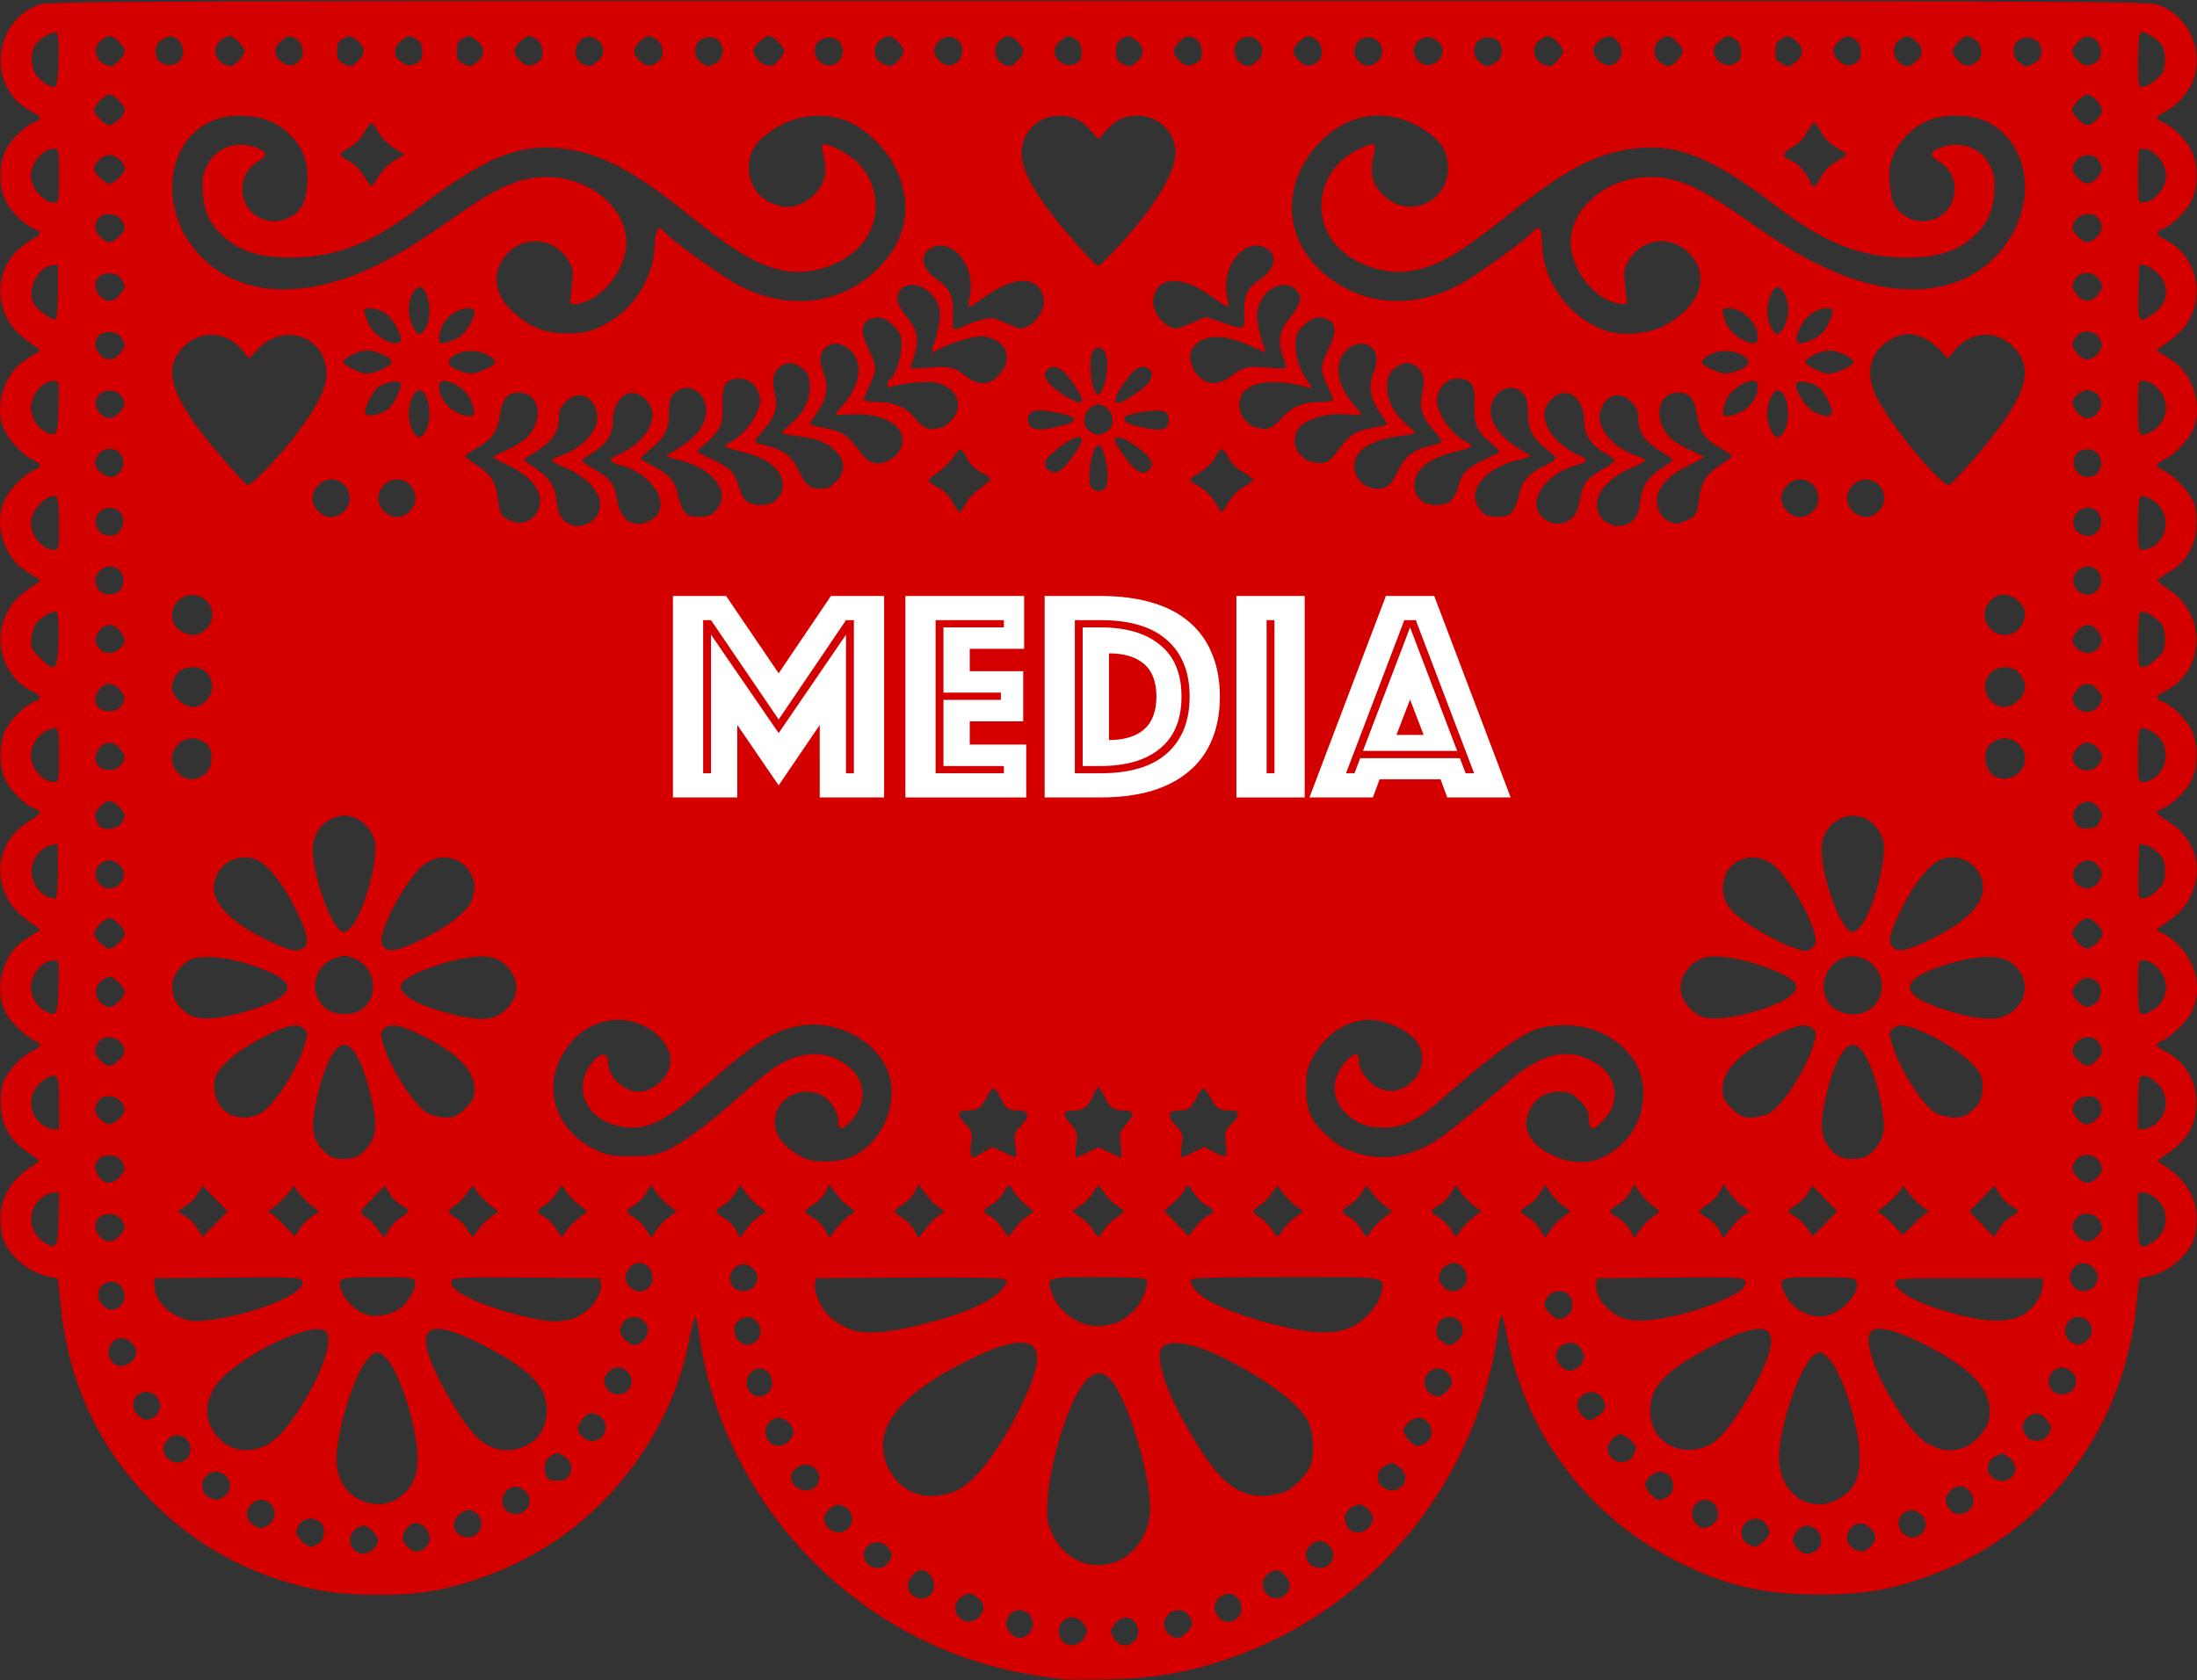 <?xml version="1.0" encoding="UTF-8" standalone="no"?>
<!-- Created with Inkscape (http://www.inkscape.org/) -->

<svg
   xmlns:dc="http://purl.org/dc/elements/1.1/"
   xmlns:cc="http://creativecommons.org/ns#"
   xmlns:rdf="http://www.w3.org/1999/02/22-rdf-syntax-ns#"
   xmlns:svg="http://www.w3.org/2000/svg"
   xmlns="http://www.w3.org/2000/svg"
   xmlns:sodipodi="http://sodipodi.sourceforge.net/DTD/sodipodi-0.dtd"
   xmlns:inkscape="http://www.inkscape.org/namespaces/inkscape"
   width="400"
   height="306"
   viewBox="0 0 400 306"
   id="svg2"
   version="1.1"
   inkscape:version="0.91 r13725"
   sodipodi:docname="media.svg">
  <rect x="0" y="0" width="400" height="306" fill="#333333" stroke="none"/>
  <defs
     id="defs4" />
  <sodipodi:namedview
     id="base"
     pagecolor="#ffffff"
     bordercolor="#666666"
     borderopacity="1.0"
     inkscape:pageopacity="0.0"
     inkscape:pageshadow="2"
     inkscape:zoom="1.0448275"
     inkscape:cx="477.9587"
     inkscape:cy="170.28397"
     inkscape:document-units="px"
     inkscape:current-layer="g4916"
     showgrid="false"
     inkscape:window-width="1280"
     inkscape:window-height="707"
     inkscape:window-x="1"
     inkscape:window-y="6"
     inkscape:window-maximized="0"
     units="px"
     borderlayer="true" />
  <g
     inkscape:label="Capa 1"
     inkscape:groupmode="layer"
     id="layer1"
     transform="translate(0,-746.362)">
    <g
       id="g4916"
       transform="translate(-34.923,726.879)">
      <path
         style="fill:#d40000;fill-opacity:1"
         d="m 228.301,325.261 c -6.337,-0.886 -8.237,-1.235 -11.961,-2.197 -28.649,-7.396 -50.422,-32.089 -54.256,-61.53 -0.162,-1.233 -0.426,-2.243 -0.59,-2.243 -0.164,0 -0.617,1.682 -1.008,3.738 -1.461,7.695 -4.226,14.42 -8.677,21.106 -8.527,12.809 -21.29,21.398 -36.851,24.802 -5.923,1.295 -16.452,1.285 -22.586,-0.025 -11.719,-2.498 -21.397,-7.681 -29.573,-15.839 -9.794,-9.773 -15.326,-21.518 -16.816,-35.704 l -0.534,-5.093 -1.603,-0.333 c -3.581,-0.744 -6.938,-3.425 -8.265,-6.6 -0.323,-0.773 -0.587,-2.543 -0.587,-3.934 0,-4.131 2.252,-7.575 6.615,-10.115 0.661,-0.385 0.465,-0.631 -1.528,-1.922 -3.136,-2.033 -4.784,-4.769 -5.01,-8.32 -0.093,-1.479 0.048,-3.353 0.316,-4.165 0.662,-2.006 3.187,-4.865 5.207,-5.895 1.936,-0.987 2.053,-1.37 0.618,-2.024 -1.783,-0.812 -4.605,-3.638 -5.42,-5.428 -1.985,-4.358 -0.35,-10.232 3.588,-12.884 1.102,-0.742 2.248,-1.457 2.547,-1.589 0.394,-0.174 0.32,-0.391 -0.265,-0.786 -3.317,-2.242 -4.434,-3.347 -5.492,-5.432 -2.592,-5.111 -0.96,-10.726 4.018,-13.821 1.138,-0.707 2.069,-1.426 2.069,-1.598 0,-0.172 -0.567,-0.546 -1.26,-0.833 -1.792,-0.743 -4.264,-3.273 -5.191,-5.314 -0.489,-1.077 -0.792,-2.723 -0.792,-4.306 0,-1.584 0.302,-3.229 0.792,-4.306 0.927,-2.041 3.399,-4.572 5.191,-5.314 1.667,-0.69 1.591,-1.087 -0.402,-2.104 -5.05,-2.576 -7.05,-8.972 -4.425,-14.148 1.058,-2.086 2.175,-3.191 5.492,-5.432 0.586,-0.396 0.659,-0.613 0.265,-0.787 -0.299,-0.131 -1.446,-0.847 -2.547,-1.589 -3.766,-2.537 -5.516,-8.281 -3.785,-12.423 0.818,-1.958 3.379,-4.709 5.178,-5.563 0.817,-0.388 1.485,-0.879 1.485,-1.092 0,-0.212 -0.668,-0.704 -1.485,-1.092 -1.799,-0.854 -4.36,-3.605 -5.178,-5.563 -1.731,-4.143 0.025,-9.887 3.785,-12.423 1.102,-0.742 2.248,-1.457 2.547,-1.589 0.394,-0.174 0.32,-0.391 -0.265,-0.786 -3.317,-2.242 -4.434,-3.347 -5.492,-5.432 -1.971,-3.887 -1.474,-8.351 1.289,-11.58 0.81,-0.946 2.221,-2.102 3.135,-2.569 1.993,-1.017 2.069,-1.414 0.402,-2.104 -1.792,-0.742 -4.264,-3.273 -5.191,-5.314 -1.046,-2.303 -1.046,-6.31 0,-8.613 0.927,-2.041 3.399,-4.572 5.191,-5.314 1.667,-0.69 1.591,-1.087 -0.402,-2.104 -8.14,-4.153 -7.121,-16.475 1.608,-19.449 1.707,-0.582 22.688,-0.653 192.721,-0.653 170.033,0 191.014,0.071 192.721,0.653 5.508,1.877 8.433,7.762 6.712,13.505 -0.638,2.13 -2.985,4.863 -5.104,5.944 -1.993,1.017 -2.069,1.413 -0.403,2.104 1.792,0.743 4.265,3.273 5.191,5.314 1.046,2.303 1.046,6.311 0,8.613 -0.927,2.041 -3.399,4.572 -5.191,5.314 -1.667,0.69 -1.591,1.087 0.403,2.104 5.05,2.576 7.05,8.972 4.425,14.148 -1.058,2.086 -2.175,3.191 -5.492,5.432 -0.586,0.396 -0.659,0.613 -0.265,0.786 0.299,0.131 1.445,0.847 2.547,1.589 3.766,2.536 5.516,8.28 3.785,12.423 -0.818,1.958 -3.379,4.71 -5.178,5.563 -0.817,0.388 -1.485,0.879 -1.485,1.092 0,0.212 0.678,0.709 1.507,1.102 1.9,0.902 4.706,4.059 5.354,6.025 0.272,0.826 0.419,2.712 0.324,4.191 -0.23,3.621 -1.896,6.358 -4.94,8.12 -1.218,0.705 -2.173,1.41 -2.123,1.568 0.051,0.157 1.047,0.926 2.215,1.709 6.792,4.55 6.418,14.702 -0.674,18.32 -1.993,1.017 -2.069,1.414 -0.403,2.104 1.792,0.742 4.265,3.273 5.191,5.314 0.489,1.077 0.792,2.723 0.792,4.306 0,1.584 -0.303,3.229 -0.792,4.306 -0.927,2.041 -3.399,4.572 -5.191,5.314 -0.693,0.287 -1.26,0.662 -1.26,0.833 0,0.172 0.931,0.89 2.069,1.598 4.978,3.095 6.611,8.709 4.019,13.821 -1.058,2.086 -2.175,3.191 -5.492,5.432 -0.586,0.396 -0.659,0.613 -0.265,0.786 5.729,2.523 8.548,9.174 6.135,14.473 -0.815,1.79 -3.637,4.616 -5.42,5.428 -1.432,0.653 -1.318,1.037 0.597,2.014 3.723,1.899 5.768,5.56 5.536,9.911 -0.197,3.695 -1.791,6.397 -5.003,8.479 -1.993,1.292 -2.188,1.538 -1.528,1.922 4.363,2.54 6.615,5.984 6.615,10.115 0,1.391 -0.264,3.161 -0.588,3.934 -1.327,3.175 -4.683,5.856 -8.265,6.6 l -1.603,0.333 -0.533,5.109 c -2.394,22.929 -17.039,41.783 -38.272,49.272 -6.793,2.396 -11.62,3.183 -19.518,3.183 -10.343,-2.5e-4 -17.397,-1.706 -26.528,-6.414 -15.623,-8.055 -26.884,-23.097 -30.152,-40.277 -0.382,-2.006 -0.836,-3.809 -1.01,-4.007 -0.174,-0.197 -0.448,0.667 -0.609,1.922 -3.566,27.812 -22.52,51.209 -48.897,60.357 -7.4,2.566 -13.673,3.663 -22.03,3.853 -3.994,0.091 -7.839,0.083 -8.544,-0.025 z m 3.631,-7.017 c 0.47,-0.47 0.854,-1.239 0.854,-1.709 0,-1.13 -1.474,-2.563 -2.636,-2.563 -2.151,0 -3.263,2.71 -1.783,4.345 0.928,1.025 2.499,0.993 3.565,-0.073 z m 9.472,0.146 c 1.663,-1.505 0.346,-4.666 -1.811,-4.347 -0.524,0.078 -1.329,0.646 -1.788,1.263 -0.712,0.957 -0.756,1.27 -0.299,2.136 0.957,1.816 2.519,2.196 3.898,0.948 z m -19.392,-1.24 c 1.828,-1.281 0.866,-4.461 -1.349,-4.461 -2.412,0 -3.424,2.838 -1.552,4.353 1.168,0.946 1.678,0.965 2.901,0.109 z m 28.95,-0.384 c 1.222,-1.222 1.296,-1.826 0.384,-3.128 -0.795,-1.135 -2.565,-1.252 -3.68,-0.242 -1.091,0.987 -1.004,2.933 0.169,3.754 1.303,0.912 1.906,0.838 3.128,-0.384 z m -37.826,-2.796 c 0.47,-0.47 0.854,-1.239 0.854,-1.709 0,-1.059 -1.448,-2.563 -2.468,-2.563 -1.3,0 -2.658,1.251 -2.658,2.447 0,2.405 2.587,3.51 4.272,1.825 z m 47.065,0.146 c 1.546,-1.399 0.497,-4.427 -1.528,-4.413 -1.871,0.025 -3.164,1.956 -2.341,3.518 0.928,1.762 2.507,2.128 3.869,0.895 z m -55.853,-4.236 c 1.435,-1.435 0.264,-4.455 -1.726,-4.455 -1.05,0 -2.409,1.562 -2.409,2.769 0,2.081 2.656,3.164 4.135,1.686 z m 64.413,0.136 c 1.165,-0.916 1.284,-2.225 0.315,-3.457 -0.491,-0.624 -1.221,-1.135 -1.621,-1.135 -1.272,0 -2.627,1.263 -2.627,2.447 0,2.177 2.299,3.43 3.934,2.145 z m -72,-6.137 c 0.656,-1.001 0.666,-1.235 0.104,-2.243 -1.223,-2.191 -4.66,-1.446 -4.66,1.01 0,2.387 3.229,3.26 4.557,1.233 z m 80.235,0.423 c 1.933,-1.933 -0.698,-5.328 -2.973,-3.837 -1.391,0.911 -1.723,2.212 -0.89,3.484 0.811,1.237 2.797,1.419 3.863,0.353 z m -39.475,-0.22 c 3.938,-1.18 6.79,-5.339 6.798,-9.912 0,-6.825 -4.41,-20.9 -7.468,-23.773 -1.492,-1.402 -3.107,-1.009 -4.754,1.156 -2.74,3.601 -5.988,14.132 -6.43,20.844 -0.225,3.395 -0.139,4.113 0.718,6.106 2.021,4.698 6.533,6.958 11.136,5.578 z m -134.601,-2.503 c 0.47,-0.47 0.855,-1.178 0.855,-1.574 0,-0.935 -1.662,-2.697 -2.543,-2.697 -1.233,0 -2.584,1.279 -2.584,2.447 0,2.404 2.587,3.51 4.272,1.825 z m 262.801,0.146 c 1.65,-1.493 0.407,-4.419 -1.877,-4.419 -1.02,0 -2.468,1.504 -2.468,2.563 0,1.13 1.474,2.563 2.636,2.563 0.51,0 1.279,-0.318 1.709,-0.707 z M 112.39,301.301 c 2.102,-1.903 -0.551,-5.656 -2.893,-4.092 -0.782,0.522 -1.511,2.22 -1.193,2.779 1.183,2.083 2.698,2.57 4.086,1.313 z m 263.082,-0.146 c 0.47,-0.47 0.854,-1.239 0.854,-1.709 0,-1.13 -1.474,-2.563 -2.636,-2.563 -2.298,0 -3.391,3.166 -1.541,4.461 1.278,0.895 2.296,0.837 3.323,-0.189 z M 92.998,300.49 c 1.128,-0.79 1.274,-2.794 0.278,-3.79 -0.996,-0.997 -3,-0.85 -3.79,0.278 -0.912,1.303 -0.838,1.906 0.384,3.128 1.222,1.222 1.826,1.296 3.128,0.384 z m 263.055,-0.384 c 1.222,-1.222 1.296,-1.826 0.384,-3.128 -0.795,-1.135 -2.565,-1.252 -3.68,-0.242 -1.091,0.987 -1.004,2.933 0.169,3.754 1.303,0.912 1.906,0.838 3.128,-0.384 z m -234.265,-1.367 c 1.958,-1.772 -0.073,-5.141 -2.446,-4.059 -0.581,0.265 -1.273,0.957 -1.538,1.538 -1.064,2.335 2.028,4.292 3.985,2.521 z m 263.346,-0.379 c 0.877,-1.339 0.306,-2.945 -1.309,-3.681 -1.454,-0.662 -3.228,0.476 -3.228,2.073 0,2.581 3.164,3.703 4.536,1.608 z M 189.286,297.885 c 1.091,-0.988 1.004,-2.933 -0.169,-3.755 -1.304,-0.913 -2.278,-0.834 -3.306,0.27 -1.101,1.182 -1.106,2.248 -0.025,3.337 1.039,1.039 2.44,1.098 3.491,0.146 z m 94.765,-0.146 c 0.47,-0.47 0.854,-1.239 0.854,-1.709 0,-1.059 -1.448,-2.563 -2.468,-2.563 -1.3,0 -2.658,1.251 -2.658,2.447 0,2.405 2.587,3.51 4.272,1.825 z M 84.122,296.884 c 1.657,-1.657 0.585,-4.272 -1.751,-4.272 -1.272,0 -2.521,1.317 -2.521,2.658 0,1.02 1.504,2.468 2.563,2.468 0.47,0 1.239,-0.385 1.709,-0.854 z m 262.633,0.189 c 1.853,-1.298 0.861,-4.461 -1.4,-4.461 -2.113,0 -3.133,2.698 -1.643,4.345 0.865,0.956 1.793,0.991 3.043,0.116 z M 130.951,294.09 c 0.877,-1.339 0.306,-2.945 -1.309,-3.681 -2.321,-1.057 -4.392,2.26 -2.557,4.095 1.062,1.062 3.037,0.85 3.865,-0.414 z m 262.536,0.378 c 1.025,-0.928 0.993,-2.499 -0.073,-3.565 -1.089,-1.089 -2.156,-1.084 -3.337,0.025 -1.104,1.028 -1.183,2.002 -0.27,3.306 0.795,1.135 2.565,1.252 3.68,0.242 z m -285.627,-2.49 c 3.4,-2.594 3.93,-6.541 1.937,-14.434 -1.435,-5.68 -3.665,-10.49 -5.29,-11.408 -1.037,-0.587 -1.195,-0.557 -2.266,0.427 -2.249,2.065 -5.242,10.578 -5.965,16.966 -0.484,4.275 0.972,7.428 4.182,9.06 2.456,1.249 5.268,1.016 7.402,-0.611 z m 262.408,0.093 c 2.349,-1.555 3.29,-3.69 3.244,-7.364 -0.071,-5.644 -3.252,-15.569 -5.759,-17.971 -1.216,-1.165 -1.354,-1.2 -2.409,-0.603 -2.477,1.4 -6.545,13.078 -6.523,18.727 0.028,6.937 6.091,10.757 11.448,7.212 z M 76.005,291.756 c 2.337,-2.337 -1.038,-5.784 -3.491,-3.565 -1.091,0.988 -1.004,2.933 0.169,3.754 1.278,0.895 2.296,0.837 3.323,-0.189 z m 262.633,0.189 c 1.812,-1.269 0.762,-4.461 -1.466,-4.461 -1.096,0 -2.711,1.365 -2.711,2.292 0,0.915 1.693,2.835 2.499,2.835 0.401,0 1.156,-0.299 1.678,-0.665 z m -129.56,-1.028 c 3.216,-1.395 7.525,-6.957 11.434,-14.759 4.18,-8.343 4.292,-12.174 0.354,-12.168 -2.246,0 -4.477,0.708 -8.798,2.777 -13.741,6.58 -18.807,13.251 -15.342,20.203 2.285,4.584 7.236,6.166 12.352,3.947 z m 59.416,0.364 c 1.53,-0.463 3.779,-2.535 4.787,-4.412 1.056,-1.965 0.937,-6.409 -0.23,-8.628 -1.288,-2.449 -4.879,-5.521 -10.062,-8.609 -5.675,-3.38 -10.135,-5.26 -13.123,-5.531 -3.928,-0.356 -4.621,1.115 -2.993,6.357 1.59,5.121 7.167,14.755 10.43,18.018 3.262,3.262 6.771,4.141 11.19,2.805 z m -85.079,-1.051 c 1.49,-1.49 0.368,-4.028 -1.782,-4.028 -1.362,0 -2.673,1.116 -2.673,2.276 0,2.066 2.973,3.235 4.455,1.752 z m 106.798,-0.149 c 0.985,-1.089 0.716,-2.535 -0.662,-3.56 -0.957,-0.712 -1.27,-0.756 -2.136,-0.299 -1.233,0.65 -1.64,1.217 -1.649,2.296 -0.025,2.116 2.991,3.173 4.447,1.564 z m -151.563,-2.126 c 0.646,-1.303 0.167,-2.642 -1.231,-3.437 -0.959,-0.546 -1.207,-0.533 -2.198,0.116 -0.829,0.543 -1.117,1.093 -1.117,2.132 0,1.829 0.724,2.493 2.552,2.338 1.069,-0.091 1.63,-0.414 1.995,-1.149 z m 262.635,0.417 c 0.985,-1.088 0.716,-2.535 -0.662,-3.56 -0.957,-0.712 -1.27,-0.756 -2.136,-0.299 -1.233,0.65 -1.64,1.217 -1.649,2.295 -0.025,2.116 2.991,3.174 4.447,1.564 z M 68.926,285.103 c 1.045,-1.046 0.851,-3.036 -0.376,-3.84 -1.262,-0.827 -2.571,-0.504 -3.461,0.855 -1.547,2.36 1.833,4.989 3.837,2.985 z m 263.161,-0.278 c 0.366,-0.522 0.665,-1.277 0.665,-1.678 0,-0.806 -1.92,-2.499 -2.834,-2.499 -0.899,0 -2.292,1.602 -2.292,2.636 0,2.298 3.166,3.391 4.461,1.541 z M 82.104,283.185 c 2.195,-0.609 4.253,-2.517 6.819,-6.32 4.447,-6.591 6.923,-13.615 5.28,-14.978 -2.068,-1.716 -12.658,2.92 -18.311,8.017 -3.99,3.598 -4.345,8.449 -0.857,11.726 1.977,1.858 4.211,2.35 7.069,1.556 z m 48.411,-0.361 c 2.377,-1.079 3.698,-3.046 3.931,-5.849 0.398,-4.794 -2.74,-8.114 -12.126,-12.832 -7.363,-3.702 -10.418,-3.565 -9.776,0.437 0.668,4.156 6.816,14.88 9.866,17.206 2.558,1.951 5.319,2.305 8.106,1.039 z m 216.389,-0.667 c 3.185,-2.107 9.688,-13.098 10.401,-17.579 0.637,-4.001 -2.415,-4.138 -9.778,-0.437 -9.387,4.718 -12.524,8.039 -12.126,12.832 0.232,2.794 1.545,4.757 3.931,5.875 2.28,1.069 5.334,0.79 7.573,-0.692 z m 45.293,1.042 c 1.976,-0.549 4.494,-3.29 4.871,-5.304 0.92,-4.905 -2.733,-9.09 -11.964,-13.709 -5.061,-2.532 -8.25,-3.307 -9.461,-2.301 -1.645,1.365 0.848,8.43 5.275,14.952 2.632,3.877 4.207,5.406 6.36,6.174 2.008,0.716 2.896,0.75 4.919,0.187 z m -213.664,-1.271 c 0.47,-0.47 0.854,-1.239 0.854,-1.709 0,-1.13 -1.474,-2.563 -2.636,-2.563 -2.151,0 -3.263,2.71 -1.783,4.345 0.928,1.025 2.499,0.993 3.565,-0.073 z m 116.103,0.189 c 1.812,-1.269 0.762,-4.461 -1.466,-4.461 -1.096,0 -2.711,1.365 -2.711,2.292 0,0.915 1.693,2.835 2.499,2.835 0.401,0 1.156,-0.299 1.678,-0.665 z M 144.43,281.222 c 1.091,-0.987 1.004,-2.933 -0.169,-3.754 -1.361,-0.953 -2.281,-0.825 -3.292,0.461 -1.107,1.407 -1.113,2.064 -0.03,3.146 1.039,1.039 2.44,1.098 3.491,0.146 z m 263.487,-0.662 c 0.596,-1.066 0.576,-1.247 -0.245,-2.35 -1.096,-1.47 -2.021,-1.686 -3.384,-0.793 -2.106,1.38 -0.844,4.676 1.695,4.425 0.88,-0.088 1.495,-0.494 1.935,-1.283 z M 63.094,277.419 c 1.945,-1.362 0.839,-4.461 -1.592,-4.461 -2.276,0 -3.139,2.871 -1.31,4.353 1.168,0.946 1.678,0.965 2.902,0.109 z m 262.978,-0.22 c 1.285,-1.011 1.414,-1.93 0.461,-3.292 -1.269,-1.812 -4.461,-0.763 -4.461,1.466 0,1.096 1.366,2.711 2.292,2.711 0.321,0 1.09,-0.398 1.709,-0.885 z m -151.311,-4.094 c 1.53,-1.385 0.504,-4.42 -1.494,-4.42 -2.09,0 -3.172,2.738 -1.717,4.345 0.879,0.972 2.186,1.002 3.211,0.073 z m 123.647,-0.368 c 0.784,-0.784 0.998,-1.333 0.792,-2.029 -0.886,-2.982 -4.896,-2.534 -4.896,0.547 0,0.784 0.343,1.467 0.95,1.892 1.308,0.916 1.906,0.838 3.155,-0.41 z m -149.146,-0.045 c 1.933,-1.933 -0.698,-5.328 -2.973,-3.837 -1.391,0.912 -1.723,2.212 -0.89,3.484 0.811,1.237 2.797,1.419 3.863,0.353 z m 263.188,-0.353 c 0.827,-1.262 0.503,-2.571 -0.855,-3.461 -2.361,-1.547 -4.99,1.832 -2.985,3.837 1.046,1.046 3.036,0.851 3.84,-0.376 z m -89.951,-4.079 c 1.026,-1.026 1.084,-2.045 0.189,-3.323 -1.269,-1.812 -4.461,-0.762 -4.461,1.466 0,1.226 1.404,2.711 2.563,2.711 0.47,0 1.239,-0.385 1.709,-0.854 z M 58.917,267.406 c 0.47,-0.47 0.855,-1.239 0.855,-1.709 0,-1.13 -1.474,-2.563 -2.637,-2.563 -2.151,0 -3.262,2.71 -1.783,4.345 0.928,1.025 2.499,0.993 3.565,-0.073 z m 93.129,-3.845 c 0.47,-0.47 0.854,-1.272 0.854,-1.782 0,-2.298 -3.165,-3.39 -4.461,-1.541 -0.898,1.282 -0.837,2.016 0.264,3.188 1.141,1.214 2.22,1.258 3.343,0.134 z m 20.579,0.146 c 1.577,-1.428 0.492,-4.419 -1.604,-4.419 -1.016,0 -2.278,0.985 -2.364,1.846 -0.265,2.64 2.158,4.212 3.969,2.573 z m 127.665,-0.066 c 1.871,-1.515 0.859,-4.353 -1.552,-4.353 -2.215,0 -3.177,3.181 -1.349,4.461 1.223,0.857 1.733,0.838 2.901,-0.109 z m 114.49,0 c 1.871,-1.515 0.859,-4.353 -1.552,-4.353 -2.216,0 -3.177,3.181 -1.349,4.461 1.223,0.857 1.733,0.838 2.902,-0.109 z m -211.799,-3.035 c 5.473,-1.394 8.587,-2.522 11.615,-4.207 2.396,-1.333 4.074,-3.281 3.404,-3.952 -0.279,-0.279 -6.437,-0.392 -17.492,-0.319 l -17.062,0.111 -0.144,1.016 c -0.22,1.549 1.058,4.434 2.64,5.968 0.78,0.756 2.363,1.756 3.519,2.223 2.738,1.105 6.9,0.847 13.52,-0.84 z m 78.437,0.298 c 2.315,-1.191 4.616,-3.995 5.012,-6.108 0.551,-2.936 1.588,-2.77 -17.292,-2.77 -11.403,0 -17.168,0.149 -17.352,0.446 -0.418,0.677 0.911,2.428 2.692,3.546 2.112,1.326 6.38,3.004 10.572,4.156 8.457,2.325 12.885,2.522 16.368,0.73 z m -42.86,-0.704 c 0.942,-0.428 2.328,-1.478 3.079,-2.334 1.367,-1.557 2.524,-4.636 2.037,-5.423 -0.154,-0.25 -3.697,-0.417 -8.79,-0.417 -9.487,0 -9.428,-0.025 -8.499,2.796 1.149,3.482 4.858,6.157 8.538,6.157 1.057,0 2.693,-0.35 3.635,-0.778 z M 78.372,258.861 c 7.284,-1.856 12.236,-4.471 11.602,-6.125 -0.253,-0.659 -1.432,-0.711 -13.638,-0.608 l -13.361,0.114 0.061,1.371 c 0.098,2.208 1.725,4.368 4.17,5.539 1.854,0.887 2.592,1.007 4.972,0.809 1.537,-0.129 4.324,-0.622 6.194,-1.099 z m 60.549,0.83 c 3.027,-0.84 5.702,-4.058 5.363,-6.449 l -0.141,-1.002 -13.361,-0.114 c -11.657,-0.099 -13.393,-0.03 -13.611,0.539 -0.362,0.943 0.539,1.83 3.252,3.2 3.788,1.912 11.978,4.169 15.39,4.241 0.823,0.025 2.222,-0.169 3.109,-0.417 z m 202.879,-1.084 c 4.449,-1.188 9.35,-3.297 10.425,-4.485 0.39,-0.43 0.594,-1.081 0.454,-1.445 -0.225,-0.583 -1.868,-0.649 -13.615,-0.55 l -13.361,0.114 -0.141,1.002 c -0.324,2.286 1.947,5.205 4.9,6.299 2.141,0.794 6.087,0.469 11.34,-0.934 z m 61.157,0.478 c 1.958,-0.935 3.757,-3.476 3.848,-5.432 l 0.066,-1.412 -13.457,0 c -13.172,0 -13.457,0.025 -13.457,0.854 0,1.251 3.334,3.3 7.556,4.644 7.712,2.456 12.288,2.854 15.445,1.346 z m -82.689,-0.033 c 1.127,-0.79 1.274,-2.794 0.278,-3.79 -0.996,-0.997 -3,-0.85 -3.79,0.278 -0.912,1.303 -0.838,1.906 0.384,3.128 1.222,1.222 1.826,1.296 3.128,0.384 z m -212.632,-1.223 c 1.617,-1.065 3.25,-4.033 2.826,-5.137 -0.215,-0.559 -1.258,-0.664 -6.624,-0.664 -4.588,0 -6.486,0.149 -6.786,0.534 -1.097,1.406 1.577,5.22 4.37,6.234 1.759,0.638 4.399,0.227 6.213,-0.967 z m 260.616,0.977 c 2.909,-0.971 5.681,-4.782 4.541,-6.244 -0.3,-0.385 -2.197,-0.534 -6.786,-0.534 -7.228,0 -7.432,0.101 -6.107,3.039 0.813,1.802 2.443,3.22 4.375,3.802 1.649,0.497 2.333,0.486 3.977,-0.063 z M 56.854,257.301 c 1.556,-1.408 0.497,-4.419 -1.553,-4.419 -2.211,0 -3.288,2.245 -1.914,3.991 1.019,1.295 2.33,1.457 3.467,0.428 z m 96.23,-3.382 c 1.438,-1.437 0.324,-4.463 -1.638,-4.448 -1.135,0 -1.709,0.395 -2.326,1.567 -1.266,2.406 2.038,4.807 3.964,2.881 z m 19.28,-0.376 c 0.827,-1.262 0.504,-2.571 -0.855,-3.461 -2.361,-1.547 -4.99,1.832 -2.985,3.837 1.046,1.046 3.036,0.851 3.84,-0.376 z m 128.848,0.34 c 1.59,-1.439 0.488,-4.419 -1.635,-4.419 -0.551,0 -1.386,0.384 -1.856,0.854 -2.337,2.337 1.038,5.784 3.491,3.565 z m 115.033,-0.242 c 0.895,-1.278 0.837,-2.296 -0.189,-3.323 -2.367,-2.367 -5.813,1.007 -3.565,3.491 0.988,1.091 2.933,1.004 3.755,-0.169 z m -370.664,-12.192 0.121,-4.801 -1.075,0 c -0.592,0 -1.667,0.529 -2.39,1.175 -2.472,2.21 -2.068,6.13 0.82,7.938 2.158,1.351 2.392,0.951 2.525,-4.311 z m 381.137,4.326 c 2.945,-1.74 3.391,-5.718 0.891,-7.952 -0.723,-0.646 -1.792,-1.175 -2.376,-1.175 l -1.061,0 0,4.628 c 0,5.604 0.169,5.903 2.546,4.499 z M 56.944,244.211 c 0.819,-1.102 0.838,-1.284 0.242,-2.35 -0.481,-0.861 -1.031,-1.188 -2.164,-1.284 -2.435,-0.207 -3.574,1.984 -2.044,3.93 1.157,1.471 2.739,1.353 3.965,-0.297 z m 360.078,0.068 c 0.747,-1.005 0.774,-1.257 0.253,-2.35 -0.798,-1.674 -3.359,-1.972 -4.382,-0.511 -0.893,1.274 -0.861,1.721 0.222,3.098 1.134,1.441 2.731,1.344 3.907,-0.237 z m -342.942,-6.549 -2.279,-2.335 -0.844,1.43 c -0.464,0.787 -1.44,1.782 -2.169,2.213 -0.729,0.431 -1.324,0.886 -1.323,1.011 0,0.126 0.58,0.557 1.286,0.958 0.706,0.402 1.681,1.404 2.167,2.228 l 0.884,1.498 2.279,-2.335 2.279,-2.334 z m 17.065,3.713 c 0.626,-0.492 1.368,-1.004 1.65,-1.137 0.366,-0.172 0.329,-0.322 -0.129,-0.522 -0.83,-0.362 -3.63,-3.163 -3.992,-3.992 -0.247,-0.57 -0.311,-0.57 -0.559,0 -0.362,0.83 -3.162,3.63 -3.992,3.992 -0.57,0.25 -0.57,0.309 0,0.547 0.352,0.146 1.505,1.178 2.561,2.291 l 1.92,2.025 0.702,-1.155 c 0.386,-0.635 1.214,-1.557 1.84,-2.05 z m 14.679,1.875 c 0.469,-0.795 1.449,-1.797 2.178,-2.228 1.654,-0.977 1.655,-1.261 0.025,-2.109 -0.721,-0.373 -1.698,-1.332 -2.169,-2.132 l -0.858,-1.454 -2.359,2.416 c -2.518,2.58 -2.509,2.47 -0.33,3.885 0.247,0.159 0.885,0.916 1.418,1.679 0.533,0.763 1.033,1.388 1.111,1.388 0.078,0 0.526,-0.65 0.995,-1.445 z m 17.191,-1.102 c 0.597,-0.596 1.462,-1.325 1.923,-1.618 0.832,-0.531 0.832,-0.538 0,-1.068 -1.136,-0.724 -2.904,-2.521 -3.474,-3.53 -0.435,-0.771 -0.537,-0.72 -1.489,0.731 -0.562,0.857 -1.553,1.873 -2.203,2.256 -1.507,0.89 -1.486,1.276 0.119,2.224 0.715,0.422 1.701,1.442 2.19,2.267 0.835,1.407 0.92,1.447 1.37,0.661 0.264,-0.461 0.968,-1.326 1.564,-1.923 z m 16.234,0 c 0.597,-0.596 1.462,-1.325 1.922,-1.618 0.832,-0.531 0.832,-0.538 0,-1.068 -1.133,-0.723 -2.9,-2.517 -3.486,-3.541 -0.45,-0.786 -0.534,-0.746 -1.37,0.661 -0.49,0.824 -1.475,1.845 -2.19,2.267 -1.618,0.956 -1.632,1.381 -0.071,2.188 0.676,0.35 1.662,1.364 2.19,2.254 0.896,1.51 0.992,1.562 1.44,0.78 0.264,-0.461 0.968,-1.326 1.564,-1.923 z m 16.456,-0.23 c 0.484,-0.47 1.253,-1.095 1.709,-1.388 0.821,-0.529 0.821,-0.54 0,-1.068 -1.166,-0.751 -2.473,-2.065 -3.257,-3.275 l -0.669,-1.032 -0.974,1.576 c -0.536,0.867 -1.532,1.865 -2.214,2.218 -1.563,0.808 -1.563,1.285 0,2.093 0.682,0.353 1.679,1.351 2.214,2.218 l 0.974,1.576 0.669,-1.032 c 0.368,-0.568 1.065,-1.417 1.548,-1.886 z m 16.234,0 c 0.484,-0.47 1.253,-1.095 1.709,-1.388 0.821,-0.529 0.821,-0.54 0,-1.068 -1.166,-0.751 -2.473,-2.065 -3.257,-3.275 l -0.669,-1.032 -0.974,1.576 c -0.536,0.867 -1.532,1.865 -2.214,2.218 -1.6,0.827 -1.563,1.2 0.227,2.256 0.808,0.477 1.797,1.501 2.197,2.276 l 0.729,1.409 0.686,-1.058 c 0.377,-0.582 1.082,-1.443 1.566,-1.913 z m 16.234,0.058 c 0.484,-0.503 1.253,-1.153 1.709,-1.444 0.805,-0.514 0.798,-0.553 -0.23,-1.282 -1.141,-0.809 -1.752,-1.444 -2.967,-3.079 l -0.777,-1.047 -0.722,1.397 c -0.397,0.768 -1.384,1.787 -2.191,2.264 -0.808,0.477 -1.469,1.021 -1.469,1.209 0,0.189 0.661,0.733 1.469,1.209 0.808,0.477 1.796,1.499 2.196,2.272 l 0.727,1.405 0.688,-0.995 c 0.378,-0.547 1.084,-1.407 1.568,-1.909 z m 16.14,0.154 c 0.29,-0.352 1,-0.977 1.579,-1.388 l 1.052,-0.748 -1.052,-0.748 c -1.042,-0.741 -1.335,-1.048 -2.928,-3.076 l -0.822,-1.047 -0.723,1.397 c -0.397,0.768 -1.383,1.787 -2.191,2.264 -0.808,0.477 -1.469,1.021 -1.469,1.209 0,0.189 0.661,0.733 1.469,1.209 0.808,0.477 1.794,1.495 2.191,2.263 l 0.723,1.397 0.822,-1.046 c 0.452,-0.576 1.059,-1.335 1.349,-1.687 z m 16.234,0 c 0.29,-0.352 1,-0.959 1.579,-1.347 l 1.052,-0.706 -1.791,-1.548 c -0.985,-0.852 -1.911,-1.928 -2.058,-2.391 -0.38,-1.197 -0.937,-1.045 -1.721,0.469 -0.373,0.722 -1.339,1.702 -2.147,2.178 -1.75,1.032 -1.813,1.342 -0.404,1.984 0.585,0.267 1.595,1.251 2.243,2.187 l 1.179,1.702 0.771,-0.943 c 0.424,-0.519 1.008,-1.232 1.297,-1.584 z m 15.453,1.164 c 0.473,-0.752 1.474,-1.753 2.226,-2.226 0.751,-0.473 1.366,-0.956 1.366,-1.073 0,-0.116 -0.615,-0.601 -1.366,-1.073 -0.752,-0.473 -1.754,-1.475 -2.226,-2.227 -0.473,-0.752 -0.956,-1.366 -1.074,-1.366 -0.116,0 -0.6,0.615 -1.073,1.366 -0.473,0.752 -1.475,1.754 -2.226,2.227 -0.752,0.473 -1.367,0.956 -1.367,1.073 0,0.116 0.615,0.6 1.367,1.073 0.752,0.473 1.753,1.475 2.226,2.226 0.473,0.752 0.956,1.367 1.073,1.367 0.116,0 0.601,-0.615 1.074,-1.367 z m 18.805,-2.529 c 1.386,-0.631 1.33,-1.033 -0.258,-1.854 -0.721,-0.373 -1.702,-1.339 -2.178,-2.147 -0.987,-1.673 -1.463,-1.834 -1.846,-0.626 -0.146,0.463 -1.031,1.497 -1.965,2.296 l -1.698,1.453 2.257,2.318 2.257,2.318 1.189,-1.639 c 0.654,-0.901 1.663,-1.855 2.243,-2.119 z m 14.741,1.382 c 0.596,-0.596 1.462,-1.325 1.922,-1.618 0.832,-0.53 0.832,-0.538 0,-1.068 -1.136,-0.724 -2.904,-2.521 -3.474,-3.53 -0.435,-0.771 -0.537,-0.72 -1.489,0.731 -0.562,0.857 -1.553,1.873 -2.203,2.256 -0.65,0.384 -1.182,0.868 -1.182,1.077 0,0.207 0.532,0.693 1.182,1.077 0.65,0.384 1.641,1.399 2.203,2.256 0.952,1.452 1.054,1.502 1.489,0.731 0.257,-0.455 0.955,-1.315 1.552,-1.912 z m 16.233,0 c 0.597,-0.596 1.462,-1.325 1.923,-1.618 0.832,-0.53 0.832,-0.538 0,-1.068 -1.134,-0.723 -2.9,-2.517 -3.487,-3.541 -0.45,-0.786 -0.534,-0.746 -1.37,0.661 -0.489,0.824 -1.475,1.845 -2.19,2.267 -1.618,0.956 -1.631,1.381 -0.071,2.188 0.677,0.35 1.662,1.364 2.19,2.254 0.896,1.51 0.992,1.562 1.44,0.78 0.264,-0.461 0.968,-1.326 1.564,-1.923 z m 16.234,0 c 0.596,-0.596 1.462,-1.325 1.922,-1.618 0.828,-0.528 0.829,-0.54 0,-1.068 -1.166,-0.751 -2.473,-2.064 -3.257,-3.275 l -0.669,-1.032 -0.974,1.576 c -0.536,0.867 -1.533,1.865 -2.215,2.218 -0.682,0.353 -1.24,0.824 -1.24,1.047 0,0.222 0.558,0.694 1.24,1.046 0.682,0.353 1.68,1.353 2.217,2.221 0.894,1.446 1.015,1.512 1.43,0.775 0.25,-0.443 0.941,-1.293 1.538,-1.89 z m 16.456,-0.23 c 0.483,-0.47 1.253,-1.095 1.709,-1.388 0.821,-0.529 0.821,-0.54 0,-1.068 -1.166,-0.751 -2.473,-2.064 -3.257,-3.275 l -0.669,-1.032 -0.974,1.576 c -0.536,0.867 -1.532,1.865 -2.214,2.218 -0.682,0.353 -1.24,0.824 -1.24,1.047 0,0.222 0.558,0.694 1.24,1.047 0.682,0.353 1.679,1.351 2.214,2.218 l 0.974,1.576 0.669,-1.032 c 0.368,-0.568 1.065,-1.417 1.549,-1.886 z m 16.233,0.058 c 0.484,-0.503 1.253,-1.153 1.709,-1.444 0.804,-0.514 0.798,-0.553 -0.23,-1.282 -1.141,-0.809 -1.752,-1.444 -2.967,-3.079 l -0.777,-1.046 -0.722,1.397 c -0.397,0.768 -1.383,1.787 -2.191,2.264 -0.808,0.477 -1.469,1.021 -1.469,1.209 0,0.189 0.661,0.733 1.469,1.209 0.808,0.477 1.796,1.499 2.196,2.272 l 0.727,1.406 0.688,-0.996 c 0.378,-0.547 1.084,-1.407 1.568,-1.909 z m 16.14,0.154 c 0.29,-0.352 1,-0.977 1.579,-1.388 l 1.052,-0.748 -1.052,-0.748 c -1.042,-0.741 -1.335,-1.048 -2.928,-3.076 l -0.822,-1.046 -0.722,1.397 c -0.397,0.768 -1.384,1.787 -2.191,2.264 -0.808,0.477 -1.469,1.021 -1.469,1.209 0,0.189 0.661,0.733 1.469,1.209 0.808,0.477 1.794,1.495 2.191,2.263 l 0.722,1.397 0.822,-1.046 c 0.452,-0.576 1.059,-1.335 1.349,-1.688 z m 16.278,-4.491 -2.299,-2.355 -0.681,1.317 c -0.374,0.724 -1.342,1.707 -2.15,2.183 -0.808,0.477 -1.469,0.998 -1.469,1.159 0,0.162 0.585,0.639 1.301,1.061 0.716,0.423 1.713,1.397 2.216,2.165 l 0.915,1.396 2.232,-2.286 2.232,-2.286 z m 31.803,5.541 c 0.491,-0.832 1.47,-1.841 2.176,-2.243 0.706,-0.402 1.284,-0.833 1.286,-0.959 0,-0.126 -0.594,-0.58 -1.323,-1.011 -0.729,-0.431 -1.705,-1.426 -2.169,-2.213 l -0.844,-1.43 -2.279,2.334 -2.278,2.334 2.205,2.322 c 1.213,1.277 2.234,2.335 2.269,2.351 0.035,0.025 0.466,-0.652 0.957,-1.484 z m -15.646,-0.778 c 0.995,-1.025 2.097,-1.986 2.449,-2.136 0.57,-0.242 0.57,-0.303 0,-0.552 -0.352,-0.154 -1.332,-0.971 -2.177,-1.816 -0.845,-0.845 -1.662,-1.824 -1.816,-2.177 -0.247,-0.569 -0.311,-0.569 -0.562,0 -0.351,0.798 -2.633,3.091 -3.776,3.795 -0.701,0.432 -0.74,0.571 -0.215,0.773 0.352,0.136 1.41,1.071 2.35,2.078 0.94,1.007 1.76,1.846 1.823,1.864 0.063,0.025 0.928,-0.806 1.922,-1.831 z m -326.332,-8.942 c 0.819,-1.102 0.838,-1.284 0.242,-2.35 -0.481,-0.861 -1.031,-1.188 -2.164,-1.284 -2.435,-0.207 -3.574,1.984 -2.044,3.93 1.157,1.471 2.739,1.353 3.965,-0.296 z m 360.078,0.068 c 0.747,-1.005 0.774,-1.257 0.253,-2.35 -0.798,-1.674 -3.359,-1.972 -4.382,-0.512 -0.893,1.275 -0.861,1.721 0.222,3.099 1.134,1.441 2.731,1.344 3.907,-0.237 z M 190.262,230.019 c 5.335,-2.58 8.297,-9.529 6.443,-15.112 -1.937,-5.831 -9.428,-9.824 -16.195,-8.632 -4.749,0.836 -8.336,3.148 -17.57,11.322 -6.167,5.459 -9.356,7.236 -12.948,7.214 -7.719,-0.048 -11.652,-6.929 -6.96,-12.179 1.422,-1.591 2.606,-1.411 2.609,0.397 0,2.5 2.895,5.246 5.523,5.246 2.491,0 5.102,-2.157 5.721,-4.725 0.742,-3.077 -2.21,-6.697 -6.47,-7.935 -5.418,-1.575 -11.033,1.31 -13.643,7.011 -2.854,6.233 -0.028,13.127 6.667,16.266 2.083,0.977 2.968,1.131 6.471,1.127 3.378,0 4.448,-0.179 6.382,-1.049 2.938,-1.32 7.638,-4.798 13.142,-9.727 2.363,-2.116 5.183,-4.457 6.266,-5.202 4.958,-3.411 10.034,-3.497 13.847,-0.232 3.113,2.665 3.224,6.742 0.269,9.876 -1.549,1.643 -2.311,1.576 -2.313,-0.202 0,-1.58 -1.41,-3.751 -2.949,-4.546 -2.721,-1.407 -6.209,-0.494 -7.747,2.029 -2.089,3.427 -0.167,7.272 4.735,9.474 1.962,0.881 6.478,0.663 8.72,-0.421 z m 136.295,0.275 c 4.788,-2.183 7.636,-6.726 7.56,-12.063 -0.093,-6.562 -6.352,-11.963 -13.968,-12.053 -1.645,-0.025 -3.767,0.192 -4.715,0.47 -3.478,1.018 -8.781,4.828 -17.712,12.724 -4.676,4.134 -7.356,5.479 -10.846,5.444 -3.108,-0.033 -5.139,-0.803 -6.992,-2.656 -2.632,-2.632 -2.647,-6.263 -0.038,-9.235 1.603,-1.825 2.496,-1.92 2.496,-0.265 0,1.708 1.639,3.977 3.549,4.913 2.123,1.04 4.169,0.653 6.153,-1.164 1.944,-1.782 2.39,-4.798 1.029,-6.963 -1.091,-1.736 -4.025,-3.452 -6.945,-4.062 -4.6,-0.96 -9.411,1.636 -12.131,6.546 -1.111,2.007 -1.266,2.708 -1.26,5.705 0,3.954 0.806,5.87 3.481,8.361 2.201,2.05 3.418,2.758 6.128,3.562 4.621,1.372 9.738,0.492 14.138,-2.433 2.45,-1.629 7.173,-5.474 12.641,-10.292 6.07,-5.349 10.706,-6.638 15.423,-4.287 3.593,1.79 5.099,4.969 3.973,8.382 -0.564,1.708 -3.171,4.413 -3.849,3.993 -0.255,-0.157 -0.464,-0.971 -0.464,-1.807 0,-1.196 -0.353,-1.874 -1.659,-3.179 -1.488,-1.488 -1.88,-1.659 -3.812,-1.659 -2.518,0 -4.499,1.354 -5.505,3.762 -1.245,2.981 0.275,5.773 4.217,7.743 3.124,1.561 6.404,1.746 9.108,0.513 z m -225.068,-1.475 c 1.869,-2.04 2.163,-3.968 1.27,-8.326 -1.349,-6.583 -3.361,-10.761 -5.182,-10.761 -1.838,0 -3.893,4.304 -5.177,10.844 -0.823,4.188 -0.584,6.105 0.994,7.98 1.454,1.728 2.472,2.137 4.809,1.932 1.522,-0.134 2.186,-0.471 3.285,-1.67 z m 274.689,0 c 1.839,-2.007 2.126,-3.87 1.267,-8.243 -1.285,-6.54 -3.34,-10.844 -5.178,-10.844 -1.821,0 -3.833,4.178 -5.182,10.761 -0.854,4.166 -0.607,6.156 0.999,8.064 1.454,1.728 2.472,2.137 4.809,1.932 1.523,-0.134 2.186,-0.471 3.285,-1.67 z m -162.196,0.465 1.657,-0.954 1.963,0.954 c 1.08,0.525 2.079,0.954 2.221,0.954 0.141,0 0.126,-0.989 -0.035,-2.199 -0.275,-2.072 -0.212,-2.28 1.069,-3.603 1.659,-1.712 1.452,-2.739 -0.554,-2.749 -1.821,0 -2.171,-0.271 -3.283,-2.465 -1.043,-2.058 -1.405,-2.015 -2.592,0.312 -0.895,1.755 -1.54,2.16 -3.439,2.16 -1.826,0 -1.956,0.762 -0.403,2.364 1.292,1.333 1.374,1.587 1.141,3.549 -0.222,1.874 -0.096,2.631 0.433,2.631 0.091,0 0.91,-0.429 1.822,-0.954 z m 19.006,0.025 1.934,-0.94 1.934,0.94 c 1.063,0.517 2.038,0.939 2.167,0.939 0.129,0 0.104,-1.029 -0.053,-2.287 -0.269,-2.149 -0.204,-2.381 1.07,-3.832 1.532,-1.745 1.4,-2.425 -0.472,-2.425 -1.865,0 -2.685,-0.583 -3.566,-2.537 -0.43,-0.954 -0.916,-1.735 -1.08,-1.735 -0.164,0 -0.65,0.781 -1.08,1.735 -0.881,1.954 -1.701,2.537 -3.566,2.537 -1.872,0 -2.004,0.679 -0.472,2.425 1.274,1.451 1.339,1.683 1.07,3.832 -0.157,1.258 -0.182,2.287 -0.053,2.287 0.129,0 1.103,-0.423 2.167,-0.939 z m 19.255,-0.025 1.965,-0.955 1.73,0.948 c 0.952,0.521 1.889,0.849 2.084,0.729 0.194,-0.121 0.24,-1.184 0.099,-2.365 -0.237,-2.001 -0.159,-2.243 1.138,-3.582 1.553,-1.602 1.423,-2.364 -0.403,-2.364 -1.9,0 -2.544,-0.405 -3.44,-2.16 -1.187,-2.327 -1.548,-2.37 -2.592,-0.312 -1.112,2.194 -1.462,2.456 -3.283,2.465 -2.006,0 -2.213,1.037 -0.554,2.749 1.283,1.323 1.344,1.532 1.069,3.603 -0.159,1.209 -0.177,2.199 -0.035,2.199 0.141,0 1.141,-0.429 2.222,-0.955 z M 45.674,220.399 c 0,-5.254 -0.279,-5.754 -2.483,-4.451 -3.007,1.776 -3.479,5.733 -0.954,7.989 0.723,0.646 1.793,1.175 2.376,1.175 l 1.061,0 z m 381.936,3.538 c 2.525,-2.257 2.053,-6.213 -0.954,-7.989 -2.205,-1.302 -2.483,-0.803 -2.483,4.451 l 0,4.713 1.061,0 c 0.584,0 1.653,-0.529 2.376,-1.175 z M 56.587,223.209 c 1.222,-1.222 1.296,-1.826 0.384,-3.128 -0.747,-1.067 -3.201,-1.327 -3.93,-0.415 -1.042,1.303 -1.022,2.432 0.063,3.517 1.349,1.349 2.154,1.355 3.483,0.025 z m 360.156,-0.025 c 1.085,-1.085 1.105,-2.215 0.063,-3.517 -0.729,-0.911 -3.182,-0.652 -3.93,0.415 -0.873,1.247 -0.84,1.703 0.22,3.051 1.112,1.414 2.267,1.43 3.646,0.051 z M 82.261,222.278 c 2.429,-1.153 7.028,-8.366 8.267,-12.967 0.469,-1.74 0.438,-1.955 -0.378,-2.616 -1.155,-0.935 -3.042,-0.529 -7.087,1.525 -3.793,1.926 -6.963,4.314 -8.261,6.223 -0.823,1.21 -0.973,1.875 -0.813,3.594 0.381,4.089 4.328,6.112 8.272,4.24 z m 37.368,-0.96 c 1.432,-1.432 1.659,-1.92 1.659,-3.568 0,-3.344 -2.992,-6.445 -9.217,-9.554 -4.091,-2.043 -5.915,-2.431 -7.064,-1.5 -0.816,0.66 -0.847,0.876 -0.379,2.613 1.218,4.523 5.686,11.547 8.22,12.921 0.758,0.411 2.221,0.748 3.251,0.748 1.605,0 2.109,-0.237 3.531,-1.659 z m 237.369,0.911 c 2.534,-1.374 7.002,-8.397 8.22,-12.921 0.468,-1.737 0.437,-1.952 -0.379,-2.613 -1.149,-0.93 -2.972,-0.543 -7.064,1.5 -6.226,3.109 -9.217,6.21 -9.217,9.554 0,1.648 0.227,2.136 1.659,3.568 1.422,1.422 1.926,1.659 3.531,1.659 1.03,0 2.493,-0.336 3.251,-0.748 z m 37.118,-0.667 c 1.281,-1.174 1.577,-1.774 1.741,-3.524 0.159,-1.719 0,-2.384 -0.813,-3.594 -1.297,-1.909 -4.468,-4.297 -8.261,-6.223 -4.046,-2.054 -5.932,-2.46 -7.087,-1.525 -0.816,0.661 -0.847,0.875 -0.379,2.616 1.213,4.504 5.816,11.776 8.197,12.949 0.778,0.383 2.233,0.701 3.235,0.706 1.474,0 2.116,-0.26 3.366,-1.405 z M 56.587,212.53 c 1.25,-1.25 1.31,-1.952 0.275,-3.23 -0.877,-1.083 -2.841,-1.278 -3.705,-0.368 -1.161,1.224 -1.179,2.445 -0.053,3.571 1.349,1.349 2.154,1.355 3.483,0.025 z m 360.156,-0.025 c 1.125,-1.126 1.107,-2.346 -0.053,-3.571 -0.863,-0.911 -2.827,-0.716 -3.705,0.368 -1.035,1.278 -0.975,1.979 0.275,3.229 1.329,1.329 2.134,1.322 3.483,-0.025 z M 80.889,203.319 c 4.898,-1.574 7.033,-3.178 6.229,-4.68 -1.071,-2.002 -9.212,-4.823 -14.103,-4.887 -2.261,-0.03 -3.036,0.149 -4.172,0.958 -3.617,2.58 -3.414,7.076 0.43,9.505 1.918,1.212 6.049,0.893 11.616,-0.896 z m 44.585,1.117 c 3.268,-1.7 4.407,-5.219 2.571,-7.944 -1.529,-2.27 -3.452,-3.092 -6.551,-2.801 -5.087,0.477 -12.517,3.195 -13.438,4.915 -0.739,1.381 1.387,3.125 5.447,4.468 6.168,2.039 9.86,2.46 11.971,1.362 z m 229.989,-1.08 c 4.906,-1.577 7.13,-3.247 6.326,-4.749 -0.921,-1.72 -8.351,-4.438 -13.438,-4.915 -3.1,-0.291 -5.022,0.531 -6.551,2.801 -1.799,2.67 -0.902,5.743 2.272,7.78 1.783,1.144 6.048,0.801 11.391,-0.916 z m 45.11,0.828 c 3.84,-2.341 4.047,-6.894 0.43,-9.474 -1.816,-1.295 -5.621,-1.292 -10.285,0 -11.134,3.105 -10.726,6.327 1.2,9.48 4.018,1.062 6.896,1.057 8.655,-0.025 z M 45.581,199.157 c 0.121,-4.766 0.114,-4.801 -0.866,-4.801 -2.02,0 -4.168,2.531 -4.168,4.913 0,1.597 1.107,3.508 2.462,4.25 2.246,1.229 2.439,0.9 2.572,-4.362 z m 54.693,4.447 c 3.834,-2.128 3.26,-8.032 -0.936,-9.63 -1.432,-0.545 -1.871,-0.547 -3.397,-0.025 -4.268,1.487 -4.98,7.154 -1.194,9.503 1.34,0.832 4.153,0.904 5.527,0.141 z m 274.753,-0.121 c 3.792,-2.24 3.196,-7.912 -1,-9.509 -4.468,-1.7 -8.697,3.316 -6.453,7.655 1.234,2.386 4.977,3.317 7.454,1.854 z m 51.722,0.051 c 1.422,-0.735 2.549,-2.621 2.549,-4.265 0,-2.374 -2.147,-4.913 -4.153,-4.913 -0.953,0 -0.973,0.096 -0.973,4.628 0,5.608 0.121,5.82 2.577,4.55 z M 56.587,201.851 c 0.577,-0.577 1.049,-1.354 1.049,-1.728 0,-0.847 -1.884,-2.777 -2.71,-2.777 -0.337,0 -1.043,0.348 -1.568,0.774 -1.263,1.022 -1.263,2.984 0,4.007 1.278,1.035 1.979,0.975 3.229,-0.275 z m 359.902,0.275 c 1.083,-0.878 1.278,-2.841 0.368,-3.705 -1.224,-1.161 -2.445,-1.179 -3.571,-0.053 -1.349,1.349 -1.355,2.154 -0.025,3.483 1.25,1.251 1.952,1.31 3.229,0.275 z M 90.308,191.952 c 0.935,-0.935 0.586,-2.515 -1.515,-6.856 -1.948,-4.024 -4.558,-7.512 -6.516,-8.706 -3.634,-2.216 -8.408,0.481 -8.408,4.749 0,3.038 3.095,6.202 8.959,9.157 4.734,2.386 6.385,2.752 7.48,1.656 z m 21.116,-1.248 c 4.521,-2.141 8.316,-4.966 9.214,-6.857 2.747,-5.788 -3.851,-10.85 -8.759,-6.72 -2.572,2.164 -6.665,9.207 -7.437,12.796 -0.21,0.977 -0.091,1.533 0.446,2.069 0.951,0.951 2.421,0.661 6.536,-1.287 z m 253.573,1.248 c 0.497,-0.497 0.613,-1.071 0.406,-2.029 -0.772,-3.589 -4.865,-10.631 -7.437,-12.796 -3.587,-3.019 -8.788,-1.232 -9.286,3.19 -0.321,2.844 0.726,4.716 3.887,6.957 3.749,2.657 9.121,5.261 11.018,5.341 0.394,0.025 1.029,-0.282 1.411,-0.664 z m 21.075,-1.228 c 6.508,-3.082 9.905,-6.369 9.905,-9.585 0,-4.268 -4.775,-6.965 -8.408,-4.749 -1.958,1.194 -4.568,4.682 -6.516,8.706 -2.129,4.398 -2.454,5.918 -1.475,6.896 0.949,0.949 2.421,0.662 6.495,-1.268 z m -329.486,0.446 c 0.577,-0.577 1.049,-1.355 1.049,-1.728 0,-0.879 -1.897,-2.777 -2.777,-2.777 -0.88,0 -2.777,1.897 -2.777,2.777 0,0.88 1.897,2.777 2.777,2.777 0.374,0 1.152,-0.472 1.728,-1.049 z m 360.129,-5e-4 c 0.577,-0.577 1.049,-1.355 1.049,-1.728 0,-0.374 -0.472,-1.152 -1.049,-1.728 -0.577,-0.577 -1.355,-1.049 -1.728,-1.049 -0.374,0 -1.151,0.472 -1.728,1.049 -0.577,0.577 -1.049,1.354 -1.049,1.728 0,0.374 0.472,1.152 1.049,1.728 0.577,0.577 1.355,1.049 1.728,1.049 0.374,0 1.152,-0.472 1.728,-1.049 z M 99.219,187.839 c 2.18,-2.903 4.542,-11.855 3.955,-14.989 -0.379,-2.021 -2.043,-3.947 -3.955,-4.578 -3.112,-1.027 -6.598,1.185 -7.237,4.591 -0.81,4.317 3.311,16.364 5.597,16.364 0.328,0 1.066,-0.625 1.64,-1.388 z m 274.704,0 c 2.084,-2.736 4.51,-11.95 3.942,-14.976 -0.382,-2.034 -2.041,-3.959 -3.958,-4.591 -3.106,-1.025 -6.598,1.185 -7.235,4.578 -0.821,4.373 3.28,16.378 5.595,16.378 0.328,0 1.073,-0.625 1.655,-1.388 z m -328.462,-9.754 0,-4.877 -1.068,0.119 c -0.588,0.066 -1.645,0.694 -2.35,1.396 -2.39,2.383 -1.458,6.811 1.709,8.115 0.47,0.194 1.047,0.3 1.282,0.237 0.253,-0.068 0.427,-2.1 0.427,-4.991 z m 382.343,3.402 c 1.084,-1.055 1.282,-1.573 1.282,-3.366 0,-1.786 -0.202,-2.32 -1.282,-3.398 -0.705,-0.703 -1.762,-1.331 -2.35,-1.396 l -1.068,-0.119 -0.121,4.457 c -0.068,2.451 -0.025,4.723 0.104,5.049 0.323,0.842 1.879,0.287 3.435,-1.227 z m -370.746,-1.48 c 0.797,-1.216 0.441,-2.531 -0.929,-3.429 -1.988,-1.302 -4.488,0.754 -3.637,2.991 0.781,2.055 3.346,2.3 4.566,0.438 z m 360.207,-0.35 c 0.485,-0.985 0.471,-1.304 -0.096,-2.168 -0.903,-1.378 -2.212,-1.723 -3.452,-0.911 -1.277,0.836 -1.694,2.102 -1.075,3.259 1.046,1.955 3.622,1.854 4.623,-0.179 z M 56.97,169.48 c 0.912,-1.303 0.838,-1.906 -0.384,-3.128 -1.329,-1.329 -2.134,-1.322 -3.483,0.025 -1.085,1.085 -1.105,2.215 -0.063,3.517 0.729,0.911 3.182,0.652 3.93,-0.416 z m 360.291,-0.462 c 0.489,-1.025 0.476,-1.344 -0.093,-2.21 -0.903,-1.378 -2.212,-1.723 -3.452,-0.911 -1.402,0.919 -1.725,2.213 -0.876,3.51 0.574,0.876 0.988,1.047 2.275,0.94 1.237,-0.104 1.695,-0.387 2.145,-1.329 z M 45.674,156.977 c 0,-5.407 -0.088,-5.552 -2.577,-4.265 -1.422,0.735 -2.549,2.621 -2.549,4.265 0,2.374 2.147,4.913 4.153,4.913 0.956,0 0.973,-0.086 0.973,-4.913 z m 381.396,4.246 c 2.999,-2.101 2.819,-6.888 -0.321,-8.511 -2.489,-1.287 -2.577,-1.142 -2.577,4.265 0,4.828 0.025,4.913 0.973,4.913 0.535,0 1.401,-0.3 1.925,-0.667 z M 71.441,160.966 c 1.381,-0.735 1.972,-1.69 1.987,-3.206 0.025,-1.944 -0.351,-2.651 -1.778,-3.388 -3.395,-1.755 -6.961,2.21 -4.784,5.318 1.13,1.613 2.976,2.128 4.575,1.276 z m 331.265,-1.022 c 2.65,-3.012 -0.923,-7.428 -4.509,-5.573 -1.427,0.738 -1.798,1.445 -1.778,3.388 0.035,3.416 3.993,4.792 6.288,2.184 z M 57.186,158.385 c 0.596,-1.065 0.577,-1.248 -0.242,-2.35 -1.226,-1.649 -2.808,-1.768 -3.965,-0.296 -1.53,1.946 -0.391,4.136 2.044,3.93 1.132,-0.096 1.682,-0.422 2.164,-1.284 z m 360.088,-0.068 c 0.521,-1.092 0.494,-1.345 -0.253,-2.35 -1.176,-1.581 -2.773,-1.679 -3.907,-0.237 -1.083,1.377 -1.115,1.824 -0.222,3.098 1.023,1.461 3.584,1.162 4.382,-0.511 z M 57.186,147.705 c 0.596,-1.065 0.577,-1.248 -0.242,-2.35 -1.226,-1.649 -2.808,-1.768 -3.965,-0.296 -1.53,1.946 -0.391,4.136 2.044,3.93 1.132,-0.096 1.682,-0.422 2.164,-1.284 z m 360.088,-0.068 c 0.521,-1.092 0.494,-1.345 -0.253,-2.35 -1.176,-1.581 -2.773,-1.678 -3.907,-0.237 -1.083,1.377 -1.115,1.824 -0.222,3.099 1.023,1.461 3.584,1.162 4.382,-0.512 z M 72.393,147.171 c 2.347,-2.347 0.884,-6.229 -2.337,-6.2 -1.682,0.025 -2.625,0.57 -3.38,1.988 -0.801,1.504 -0.581,2.68 0.752,4.012 1.593,1.593 3.495,1.67 4.965,0.199 z m 330.025,-0.199 c 1.333,-1.333 1.553,-2.508 0.752,-4.012 -0.737,-1.384 -1.69,-1.973 -3.217,-1.988 -3.277,-0.033 -4.844,3.856 -2.5,6.2 1.47,1.47 3.372,1.393 4.965,-0.199 z M 45.582,136.077 c 0.068,-2.562 -0.056,-4.835 -0.271,-5.051 -0.477,-0.477 -2.506,0.502 -3.64,1.754 -0.439,0.484 -0.895,1.751 -1.015,2.816 -0.205,1.817 -0.111,2.042 1.53,3.683 2.798,2.798 3.251,2.37 3.397,-3.202 z m 381.907,3.419 c 1.433,-1.313 1.596,-1.679 1.596,-3.586 0,-1.523 -0.24,-2.39 -0.853,-3.067 -1.076,-1.189 -3.1,-2.253 -3.645,-1.916 -0.461,0.285 -0.581,9.296 -0.129,9.747 0.589,0.589 1.485,0.24 3.032,-1.178 z M 56.781,137.541 c 1.082,-1.082 1.076,-1.739 -0.03,-3.146 -1.145,-1.456 -2.641,-1.452 -3.79,0 -2.042,2.596 1.475,5.483 3.821,3.137 z m 359.791,0.32 c 1.165,-0.916 1.284,-2.225 0.315,-3.457 -1.149,-1.461 -2.645,-1.465 -3.79,0 -1.107,1.407 -1.113,2.064 -0.03,3.146 0.97,0.97 2.502,1.11 3.506,0.32 z M 72.625,133.87 c 1.907,-2.03 0.783,-5.455 -1.958,-5.969 -4.118,-0.773 -6.172,4.829 -2.456,6.699 1.691,0.851 3.157,0.608 4.414,-0.73 z m 330.414,-0.626 c 0.93,-1.798 0.772,-2.887 -0.621,-4.28 -3.456,-3.455 -8.391,1.443 -5.068,5.03 1.622,1.752 4.598,1.359 5.689,-0.75 z M 56.138,127.443 c 1.061,-0.407 1.565,-2.104 0.996,-3.353 -1.351,-2.966 -5.802,-0.969 -4.642,2.083 0.53,1.394 1.994,1.904 3.647,1.27 z m 360.174,-0.056 c 1.047,-0.699 1.474,-2.149 0.962,-3.272 -1.361,-2.987 -5.822,-1.015 -4.654,2.057 0.527,1.385 2.476,2.027 3.692,1.215 z M 45.674,114.924 c 0,-2.833 -0.179,-4.784 -0.453,-4.954 -1.457,-0.901 -4.673,2.32 -4.673,4.68 0,2.407 2.133,4.948 4.153,4.948 0.953,0 0.973,-0.093 0.973,-4.674 z m 381.396,4.007 c 2.204,-1.544 2.799,-4.504 1.37,-6.815 -0.888,-1.437 -3.021,-2.637 -3.815,-2.146 -0.274,0.169 -0.453,2.122 -0.453,4.954 0,4.579 0.025,4.674 0.973,4.674 0.535,0 1.401,-0.3 1.925,-0.667 z M 56.183,116.708 c 0.973,-0.65 1.461,-2.157 1.05,-3.24 -0.758,-1.993 -3.752,-2.026 -4.652,-0.051 -0.78,1.712 0.416,3.604 2.278,3.604 0.47,0 1.066,-0.141 1.324,-0.314 z m 360.129,0 c 1.047,-0.699 1.474,-2.149 0.962,-3.272 -1.381,-3.031 -5.839,-1.059 -4.653,2.059 0.526,1.384 2.476,2.024 3.691,1.213 z m -274.13,-2.002 c 0.66,-0.341 1.438,-1.195 1.729,-1.897 1.148,-2.772 -1.437,-6.236 -6.094,-8.166 -1.337,-0.554 -2.431,-1.15 -2.431,-1.323 0,-0.174 0.643,-0.528 1.43,-0.787 4.617,-1.524 7.68,-5.344 6.69,-8.345 -0.96,-2.91 -3.513,-3.611 -5.589,-1.536 -0.927,0.927 -1.248,1.653 -1.248,2.819 0,3.024 -1.222,4.557 -5.817,7.293 -0.711,0.424 -0.626,0.569 0.914,1.554 3.154,2.017 4.171,3.458 4.519,6.406 0.25,2.124 0.542,2.86 1.441,3.633 1.3,1.118 2.75,1.232 4.458,0.349 z m 189.94,-0.349 c 0.899,-0.773 1.19,-1.509 1.441,-3.633 0.348,-2.948 1.365,-4.39 4.519,-6.406 1.54,-0.985 1.625,-1.13 0.914,-1.554 -4.595,-2.737 -5.817,-4.269 -5.817,-7.293 0,-1.166 -0.322,-1.892 -1.249,-2.819 -2.076,-2.076 -4.628,-1.374 -5.589,1.536 -0.99,3 2.073,6.821 6.69,8.345 0.786,0.26 1.43,0.614 1.43,0.787 0,0.174 -1.094,0.769 -2.431,1.323 -4.656,1.929 -7.243,5.394 -6.095,8.163 1.014,2.448 4.213,3.25 6.188,1.551 z M 132.289,113.364 c 0.652,-0.73 0.961,-1.617 0.961,-2.76 0,-2.265 -2.192,-4.679 -5.82,-6.411 -1.498,-0.715 -2.724,-1.372 -2.724,-1.461 0,-0.088 1.105,-0.666 2.455,-1.284 1.35,-0.618 2.906,-1.546 3.458,-2.06 3.428,-3.201 2.697,-8.413 -1.179,-8.413 -2.142,0 -3.059,1.082 -3.529,4.163 -0.465,3.044 -1.299,4.238 -4.106,5.876 -1.208,0.705 -2.203,1.393 -2.211,1.53 0,0.136 0.924,0.856 2.071,1.6 2.658,1.722 3.46,2.973 3.899,6.084 0.428,3.029 0.587,3.311 2.29,4.065 1.702,0.753 3.214,0.436 4.434,-0.929 z m 21.014,0.907 c 4.195,-2.169 0.966,-8.294 -5.297,-10.047 -2.23,-0.624 -2.429,-1.094 -0.766,-1.812 5.643,-2.432 8.157,-7.297 5.266,-10.188 -2.747,-2.747 -6.01,-0.478 -6.015,4.185 0,2.186 -1.259,4.094 -3.603,5.467 -1.072,0.628 -1.949,1.298 -1.949,1.488 0,0.189 1.052,0.939 2.338,1.665 2.807,1.584 3.565,2.643 4.038,5.636 0.578,3.655 3.033,5.134 5.988,3.606 z m 167.727,-0.354 c 0.832,-0.716 1.239,-1.597 1.501,-3.251 0.473,-2.993 1.232,-4.052 4.038,-5.636 1.286,-0.726 2.338,-1.475 2.338,-1.665 0,-0.189 -0.877,-0.86 -1.949,-1.488 -2.343,-1.373 -3.601,-3.281 -3.603,-5.467 0,-4.662 -3.268,-6.932 -6.015,-4.185 -1.503,1.503 -1.622,3.18 -0.397,5.581 0.835,1.637 3.558,3.864 5.737,4.692 1.601,0.609 1.357,1.111 -0.84,1.726 -4.677,1.309 -8.002,5.14 -6.988,8.049 0.881,2.526 4.144,3.393 6.179,1.643 z m 20.868,0.385 c 1.798,-0.751 1.951,-1.013 2.384,-4.073 0.44,-3.11 1.242,-4.361 3.899,-6.084 1.147,-0.743 2.079,-1.463 2.071,-1.6 0,-0.136 -1.003,-0.825 -2.211,-1.53 -2.808,-1.638 -3.642,-2.832 -4.106,-5.876 -0.47,-3.081 -1.387,-4.163 -3.529,-4.163 -3.876,0 -4.607,5.212 -1.179,8.413 0.552,0.515 2.108,1.442 3.458,2.06 1.35,0.618 2.455,1.196 2.455,1.284 0,0.088 -1.226,0.746 -2.724,1.461 -3.575,1.706 -5.82,4.151 -5.82,6.339 0,1.809 0.917,3.389 2.288,3.942 1.264,0.51 1.395,0.502 3.013,-0.174 z M 97.598,112.569 c 2.119,-2.119 0.617,-5.787 -2.369,-5.787 -1.756,0 -3.417,1.661 -3.417,3.417 0,1.756 1.662,3.418 3.417,3.418 0.833,0 1.708,-0.388 2.369,-1.049 z m 11.961,0 c 2.119,-2.119 0.618,-5.787 -2.369,-5.787 -1.756,0 -3.417,1.661 -3.417,3.417 0,1.756 1.661,3.418 3.417,3.418 0.832,0 1.708,-0.388 2.369,-1.049 z m 54.899,0.609 c 0.452,-0.242 1.123,-1.023 1.492,-1.735 1.266,-2.447 -0.597,-5.42 -4.505,-7.189 -1.058,-0.479 -2.15,-0.875 -2.429,-0.88 -0.278,0 -1.028,-0.207 -1.666,-0.451 l -1.161,-0.441 2.273,-1.374 c 3.018,-1.826 4.733,-4.015 5,-6.382 0.412,-3.656 -3.248,-6.005 -5.728,-3.676 -0.823,0.773 -0.989,1.365 -0.99,3.525 0,3.048 -0.782,4.588 -3.38,6.676 -0.96,0.771 -1.745,1.54 -1.745,1.708 0,0.169 1.053,0.821 2.339,1.45 2.571,1.258 3.932,2.825 4.347,5.007 0.345,1.811 1.255,3.633 1.956,3.915 0.961,0.387 3.351,0.299 4.198,-0.154 z m 145.194,0.03 c 0.784,-0.42 1.453,-1.812 1.947,-4.049 0.449,-2.037 1.797,-3.53 4.289,-4.749 1.287,-0.629 2.339,-1.282 2.339,-1.45 0,-0.167 -0.785,-0.937 -1.745,-1.708 -2.582,-2.075 -3.378,-3.634 -3.38,-6.616 0,-2.014 -0.192,-2.739 -0.931,-3.525 -1.399,-1.489 -3.406,-1.332 -4.846,0.38 -2.315,2.751 -0.608,6.795 4.059,9.618 l 2.272,1.374 -1.16,0.441 c -0.638,0.242 -1.388,0.445 -1.667,0.45 -0.278,0 -1.371,0.401 -2.429,0.88 -3.902,1.766 -5.771,4.742 -4.51,7.18 0.366,0.708 1.002,1.483 1.413,1.722 0.954,0.556 3.352,0.584 4.348,0.051 z m 55.372,-0.638 c 2.119,-2.119 0.617,-5.787 -2.369,-5.787 -1.756,0 -3.417,1.661 -3.417,3.417 0,1.756 1.661,3.418 3.417,3.418 0.832,0 1.708,-0.388 2.369,-1.049 z m 11.961,0 c 2.119,-2.119 0.617,-5.787 -2.369,-5.787 -1.756,0 -3.418,1.661 -3.418,3.417 0,1.756 1.661,3.418 3.418,3.418 0.832,0 1.708,-0.388 2.369,-1.049 z m -166.283,-1.307 c 0.394,-0.826 1.583,-2.112 2.642,-2.859 1.06,-0.747 1.927,-1.509 1.927,-1.694 0,-0.184 -0.766,-0.727 -1.703,-1.205 -1.117,-0.57 -2.007,-1.464 -2.586,-2.6 -0.486,-0.952 -1.053,-1.67 -1.262,-1.596 -0.207,0.076 -0.828,0.804 -1.376,1.621 -0.549,0.818 -1.837,2.05 -2.863,2.739 -2.026,1.361 -2.028,1.352 0.76,2.896 0.708,0.392 1.687,1.497 2.177,2.456 0.489,0.959 1.042,1.744 1.229,1.744 0.187,0 0.661,-0.676 1.055,-1.501 z m 47.903,-0.338 c 0.625,-1.067 1.798,-2.244 2.795,-2.804 0.944,-0.531 1.711,-1.097 1.703,-1.258 0,-0.162 -0.872,-0.814 -1.921,-1.451 -1.139,-0.691 -2.198,-1.767 -2.629,-2.67 -0.397,-0.832 -0.938,-1.513 -1.204,-1.513 -0.265,0 -0.807,0.681 -1.204,1.513 -0.431,0.903 -1.49,1.979 -2.629,2.67 -1.049,0.637 -1.913,1.29 -1.921,1.451 0,0.162 0.774,0.736 1.737,1.277 1.023,0.575 2.194,1.741 2.817,2.804 0.587,1.001 1.136,1.82 1.222,1.82 0.086,0 0.64,-0.828 1.233,-1.839 z m -82.791,-0.066 c 1.524,-1.067 2.023,-2.866 1.285,-4.632 -0.848,-2.029 -3.294,-3.577 -7.044,-4.457 -1.681,-0.395 -3.057,-0.865 -3.057,-1.045 0,-0.179 0.543,-0.608 1.207,-0.951 2.869,-1.484 5.598,-5.876 5.038,-8.109 -0.497,-1.981 -1.921,-3.251 -3.646,-3.251 -2.523,0 -3.265,1.128 -3.126,4.754 0.134,3.504 -0.401,4.764 -2.953,6.948 -0.987,0.845 -1.713,1.606 -1.613,1.693 0.099,0.086 1.456,0.76 3.014,1.495 3.05,1.44 3.881,2.359 4.621,5.104 0.261,0.969 0.896,2.057 1.412,2.418 1.185,0.83 3.703,0.847 4.865,0.033 z m 123.08,-0.033 c 0.515,-0.361 1.151,-1.449 1.411,-2.418 0.739,-2.745 1.57,-3.663 4.621,-5.104 1.558,-0.736 2.914,-1.409 3.014,-1.495 0.099,-0.086 -0.627,-0.849 -1.613,-1.693 -2.552,-2.184 -3.088,-3.445 -2.953,-6.948 0.139,-3.626 -0.602,-4.754 -3.126,-4.754 -1.724,0 -3.149,1.27 -3.646,3.251 -0.56,2.233 2.169,6.625 5.037,8.109 0.664,0.343 1.207,0.771 1.207,0.951 0,0.179 -1.376,0.65 -3.057,1.045 -3.75,0.88 -6.196,2.428 -7.044,4.457 -0.738,1.767 -0.24,3.565 1.284,4.632 1.163,0.814 3.68,0.797 4.865,-0.033 z m -62.776,-2.42 c 1.083,-1.083 0.053,-7.818 -1.196,-7.818 -1.249,0 -2.279,6.735 -1.196,7.818 0.282,0.282 0.82,0.513 1.196,0.513 0.376,0 0.914,-0.23 1.196,-0.513 z m -49.01,-1.163 c 1.808,-1.808 1.739,-3.955 -0.187,-5.771 -1.587,-1.497 -3.519,-2.202 -7.216,-2.636 -1.351,-0.159 -2.456,-0.387 -2.456,-0.509 0,-0.121 0.776,-0.884 1.724,-1.696 2.151,-1.841 3.403,-4.24 3.403,-6.521 0,-2.219 -0.539,-3.222 -2.192,-4.076 -1.064,-0.55 -1.54,-0.585 -2.514,-0.182 -1.764,0.73 -2.342,2.454 -1.709,5.093 0.656,2.734 0.139,4.403 -2.186,7.043 -1.178,1.339 -1.543,2.019 -1.154,2.151 0.314,0.106 1.339,0.392 2.279,0.636 2.845,0.737 4.251,1.878 5.458,4.427 1.254,2.649 2.011,3.257 4.08,3.276 1.012,0 1.781,-0.346 2.67,-1.236 z m 100.404,0.797 c 0.464,-0.247 1.35,-1.521 1.969,-2.828 1.211,-2.558 2.614,-3.698 5.462,-4.436 0.94,-0.245 1.965,-0.53 2.279,-0.636 0.39,-0.131 0.025,-0.812 -1.154,-2.151 -2.324,-2.64 -2.842,-4.309 -2.186,-7.043 0.633,-2.639 0.056,-4.362 -1.709,-5.093 -0.974,-0.403 -1.45,-0.369 -2.514,0.182 -1.653,0.855 -2.193,1.857 -2.193,4.076 0,2.281 1.252,4.68 3.403,6.521 0.948,0.811 1.724,1.574 1.724,1.696 0,0.121 -1.105,0.35 -2.456,0.509 -5.585,0.655 -8.651,2.63 -8.651,5.573 0,3.007 3.383,5.045 6.026,3.63 z M 89.553,97.652 c 3.45,-4.787 4.821,-7.646 4.821,-10.052 0,-6.744 -7.625,-9.594 -12.394,-4.631 l -1.714,1.783 -1.266,-1.536 C 76.277,79.911 71.806,79.503 68.733,82.279 c -4.654,4.205 -2.887,9.555 6.901,20.893 2.088,2.419 4.035,4.497 4.326,4.618 0.7,0.291 6.478,-5.816 9.593,-10.138 z m 304.671,5.505 c 9.774,-11.321 11.541,-16.675 6.889,-20.878 -3.072,-2.776 -7.544,-2.368 -10.268,0.937 l -1.266,1.536 -1.709,-1.779 c -1.581,-1.646 -3.744,-2.667 -5.661,-2.673 -1.701,0 -4.307,1.471 -5.499,3.116 -1.722,2.377 -1.712,5.203 0.033,8.668 2.551,5.069 11.804,16.183 13.07,15.698 0.346,-0.134 2.332,-2.214 4.413,-4.624 z m -338.041,2.872 c 0.963,-0.643 1.461,-2.158 1.058,-3.218 -0.874,-2.298 -4.194,-2.041 -4.91,0.38 -0.546,1.846 2.252,3.906 3.852,2.838 z m 360.129,0 c 1.047,-0.699 1.474,-2.149 0.962,-3.272 -0.57,-1.25 -1.683,-1.718 -3.187,-1.341 -2.644,0.664 -1.865,4.927 0.9,4.927 0.47,0 1.066,-0.141 1.324,-0.314 z M 230.011,102.891 c 2.075,-2.819 2.368,-3.798 1.137,-3.798 -1.099,0 -5.51,3.242 -5.844,4.296 -0.356,1.121 0.474,2.112 1.77,2.112 0.75,0 1.52,-0.684 2.938,-2.61 z m 14.293,1.99 c 0.845,-1.018 0.104,-2.262 -2.43,-4.075 -2.444,-1.75 -3.961,-2.179 -3.961,-1.119 0,0.326 0.864,1.768 1.921,3.204 2,2.717 3.362,3.324 4.47,1.99 z m -46.469,-2.316 c 1.751,-1.565 1.892,-3.751 0.347,-5.396 -1.446,-1.54 -5.069,-2.504 -8.405,-2.236 -1.486,0.119 -2.701,0.121 -2.701,0 0,-0.119 0.605,-0.903 1.343,-1.745 3.244,-3.694 3.748,-7.768 1.239,-10.01 -3.066,-2.739 -6.559,-0.088 -4.951,3.759 1.118,2.677 0.864,4.926 -0.836,7.397 -0.822,1.195 -1.495,2.259 -1.495,2.363 0,0.104 0.625,0.309 1.388,0.454 4.862,0.925 5.092,1.072 8.363,5.342 1.373,1.792 3.746,1.821 5.706,0.071 z m 79.882,-0.071 c 3.271,-4.27 3.501,-4.417 8.363,-5.342 0.763,-0.146 1.388,-0.349 1.388,-0.454 0,-0.104 -0.673,-1.168 -1.495,-2.364 -1.7,-2.471 -1.954,-4.72 -0.835,-7.397 1.607,-3.847 -1.885,-6.498 -4.952,-3.759 -2.509,2.242 -2.004,6.316 1.24,10.011 0.739,0.841 1.343,1.626 1.343,1.745 0,0.119 -1.215,0.116 -2.701,0 -3.335,-0.268 -6.958,0.696 -8.405,2.236 -2.395,2.549 -0.31,6.623 3.39,6.623 1.357,0 1.856,-0.242 2.663,-1.297 z M 112.52,97.833 c 1.242,-2.402 0.391,-7.284 -1.27,-7.284 -0.907,0 -1.923,2.258 -1.923,4.272 0,2.014 1.016,4.272 1.923,4.272 0.34,0 0.912,-0.567 1.27,-1.26 z m 247.349,0 c 1.242,-2.402 0.39,-7.284 -1.271,-7.284 -0.907,0 -1.922,2.258 -1.922,4.272 0,2.014 1.016,4.272 1.922,4.272 0.34,0 0.912,-0.567 1.271,-1.26 z M 45.581,93.641 c 0.121,-4.766 0.114,-4.801 -0.866,-4.801 -2.02,0 -4.168,2.531 -4.168,4.913 0,1.597 1.107,3.508 2.462,4.25 2.246,1.229 2.439,0.9 2.572,-4.361 z m 190.979,4.343 c 1.423,-0.997 1.159,-3.529 -0.462,-4.432 -1.055,-0.588 -1.294,-0.588 -2.35,0 -1.621,0.903 -1.885,3.435 -0.462,4.432 0.535,0.375 1.272,0.681 1.637,0.681 0.365,0 1.102,-0.307 1.637,-0.681 z m 190.189,0.033 c 1.422,-0.735 2.549,-2.621 2.549,-4.265 0,-2.374 -2.147,-4.913 -4.153,-4.913 -0.953,0 -0.973,0.096 -0.973,4.628 0,5.608 0.121,5.82 2.577,4.55 z M 206.155,97.384 c 0.351,0 1.201,-0.562 1.887,-1.249 2.665,-2.665 1.085,-6.375 -2.993,-7.027 -1.619,-0.259 -6.343,0.25 -7.91,0.85 -0.771,0.296 -0.94,-0.897 -0.192,-1.359 0.957,-0.592 2.073,-3.862 2.082,-6.103 0,-2.036 -0.149,-2.444 -1.443,-3.738 -1.496,-1.496 -3.002,-1.842 -4.507,-1.036 -1.431,0.766 -1.443,2.433 -0.038,5.315 1.569,3.22 1.585,3.677 0.227,6.593 -0.585,1.257 -1.064,2.458 -1.064,2.67 0,0.212 1.053,0.385 2.341,0.385 3.052,0 5.457,0.996 6.867,2.845 1.189,1.558 2.574,2.358 3.537,2.042 0.313,-0.104 0.856,-0.187 1.208,-0.187 z m 22.449,-0.467 c 3.124,-0.811 2.273,-1.767 -2.215,-2.489 -3.076,-0.495 -4.281,-0.104 -4.281,1.39 0,2.071 1.668,2.353 6.497,1.099 z m 18.623,0.381 c 0.776,-0.776 0.614,-2.393 -0.288,-2.876 -0.753,-0.403 -4.354,-0.058 -6.503,0.625 -1.343,0.426 -0.922,1.421 0.789,1.864 3.646,0.945 5.335,1.054 6.002,0.387 z m 21.018,-1.633 c 1.873,-2.079 4.002,-2.98 7.035,-2.98 1.3,0 2.363,-0.174 2.363,-0.385 0,-0.212 -0.479,-1.413 -1.064,-2.67 -1.358,-2.916 -1.342,-3.373 0.227,-6.593 1.405,-2.883 1.392,-4.55 -0.038,-5.315 -1.506,-0.806 -3.011,-0.46 -4.507,1.036 -1.294,1.294 -1.451,1.702 -1.443,3.738 0,2.258 0.838,4.555 2.431,6.741 0.752,1.032 0.75,1.036 -0.308,0.747 -7.266,-1.986 -12.385,-0.687 -12.385,3.145 0,1.953 1.283,3.68 3.124,4.207 1.94,0.555 2.866,0.215 4.566,-1.67 z M 56.944,94.267 c 0.819,-1.102 0.838,-1.284 0.242,-2.35 -0.437,-0.781 -1.056,-1.196 -1.914,-1.281 -2.505,-0.247 -3.815,1.994 -2.294,3.927 1.157,1.471 2.739,1.353 3.965,-0.297 z m 359.943,0.273 c 2.042,-2.596 -1.475,-5.483 -3.821,-3.137 -1.082,1.082 -1.076,1.739 0.03,3.146 1.145,1.456 2.641,1.452 3.79,0 z M 105.392,94.138 c 1.157,-0.758 2.848,-4.21 2.409,-4.918 -0.36,-0.582 -2.558,-0.174 -3.94,0.731 -1.157,0.758 -2.847,4.209 -2.409,4.918 0.36,0.582 2.558,0.174 3.939,-0.731 z m 15.729,-0.256 c -0.151,-0.751 -0.569,-1.818 -0.931,-2.37 -0.837,-1.278 -3.102,-2.668 -4.349,-2.67 -0.764,0 -0.961,0.24 -0.96,1.173 0,2.506 2.837,5.198 5.499,5.223 0.915,0 0.988,-0.124 0.742,-1.356 z m 230.733,0.653 c 1.733,-0.822 3.107,-2.82 3.11,-4.52 0,-0.935 -0.194,-1.175 -0.96,-1.173 -1.247,0 -3.512,1.393 -4.349,2.67 -0.362,0.552 -0.781,1.619 -0.931,2.37 -0.242,1.209 -0.164,1.366 0.677,1.366 0.523,0 1.627,-0.321 2.454,-0.713 z m 16.565,0.291 c 0.417,-0.675 -1.315,-4.141 -2.436,-4.875 -1.412,-0.925 -3.58,-1.313 -3.954,-0.708 -0.562,0.909 1.592,4.459 3.188,5.257 1.679,0.839 2.813,0.954 3.201,0.326 z M 231.312,90.865 c -2.411,-4.171 -4.452,-5.556 -5.798,-3.935 -0.892,1.076 0.149,2.596 3.072,4.485 3.044,1.967 4.063,1.762 2.726,-0.551 z m 10.794,0 c 2.196,-1.498 3.03,-2.975 2.226,-3.943 -0.95,-1.144 -2.41,-0.773 -3.733,0.949 -2.045,2.661 -2.763,3.988 -2.51,4.645 0.276,0.72 0.948,0.444 4.017,-1.65 z m -6.001,-1.853 c 1.053,-4.095 0.048,-7.163 -1.929,-5.889 -1.39,0.896 -0.577,8.637 0.857,8.166 0.292,-0.096 0.775,-1.121 1.072,-2.277 z m -19.54,-0.98 c 2.262,-2.262 2.207,-5.05 -0.129,-6.474 -0.757,-0.462 -1.967,-0.84 -2.688,-0.841 -1.634,0 -5.415,1.101 -7.614,2.221 l -1.662,0.847 0.314,-1.001 c 1.801,-5.733 1.705,-7.743 -0.476,-9.923 -1.916,-1.916 -4.756,-2.024 -5.723,-0.217 -0.661,1.235 -0.232,2.558 1.501,4.633 1.878,2.248 2.243,4.097 1.348,6.833 -0.379,1.158 -0.689,2.222 -0.689,2.364 0,0.141 1.425,0.129 3.167,-0.028 3.84,-0.348 4.763,-0.144 6.86,1.523 2.163,1.719 4.115,1.74 5.79,0.063 z m 42.508,-0.063 c 2.097,-1.666 3.02,-1.871 6.86,-1.523 1.742,0.157 3.164,0.134 3.161,-0.05 0,-0.187 -0.309,-1.204 -0.678,-2.261 -0.856,-2.45 -0.539,-4.418 1.026,-6.371 2.439,-3.043 2.728,-4.229 1.366,-5.591 -1.569,-1.569 -4.721,-0.708 -6.077,1.66 -1.323,2.31 -1.267,3.87 0.321,8.912 l 0.302,0.96 -2.292,-1.041 c -4.992,-2.267 -8.485,-2.416 -10.457,-0.443 -1.17,1.17 -1.3,2.696 -0.382,4.472 1.471,2.845 4.23,3.359 6.85,1.277 z M 104.558,86.691 c 1.052,-0.478 1.779,-1.073 1.683,-1.379 -0.25,-0.797 -2.92,-2.032 -4.39,-2.032 -1.471,0 -4.14,1.235 -4.391,2.032 -0.187,0.596 3.025,2.22 4.391,2.22 0.47,0 1.688,-0.378 2.707,-0.84 z m 18.76,0.025 c 2.085,-0.947 2.238,-1.424 0.764,-2.39 -1.644,-1.078 -4.152,-1.246 -5.937,-0.398 -2.05,0.973 -2.032,2.06 0.048,2.922 2.109,0.875 2.952,0.853 5.126,-0.134 z m 228.223,0.157 c 2.198,-0.879 2.257,-1.95 0.162,-2.944 -1.786,-0.848 -4.293,-0.679 -5.937,0.398 -1.474,0.966 -1.322,1.443 0.764,2.39 2.226,1.01 2.829,1.029 5.011,0.157 z m 19.163,-0.172 c 1.052,-0.478 1.779,-1.073 1.683,-1.379 -0.25,-0.797 -2.919,-2.032 -4.39,-2.032 -1.471,0 -4.14,1.235 -4.391,2.032 -0.187,0.596 3.025,2.22 4.391,2.22 0.47,0 1.688,-0.378 2.707,-0.84 z M 56.944,83.59 c 0.819,-1.102 0.838,-1.284 0.242,-2.35 -0.481,-0.861 -1.031,-1.188 -2.164,-1.284 -2.435,-0.207 -3.574,1.984 -2.044,3.93 1.157,1.471 2.739,1.353 3.965,-0.297 z m 360.078,0.068 c 0.747,-1.005 0.774,-1.257 0.253,-2.35 -0.798,-1.674 -3.359,-1.972 -4.382,-0.511 -0.893,1.274 -0.861,1.721 0.222,3.098 1.134,1.441 2.731,1.344 3.907,-0.237 z M 107.828,81.584 c 0.502,-0.813 -1.405,-4.236 -2.851,-5.118 -1.583,-0.965 -3.772,-1.159 -3.758,-0.334 0,0.294 0.375,1.339 0.821,2.323 1.089,2.399 4.95,4.486 5.788,3.129 z m 10.88,-0.847 c 1.216,-0.866 2.58,-3.222 2.58,-4.455 0,-0.964 -2.021,-0.881 -3.717,0.154 -1.559,0.95 -2.691,2.859 -2.691,4.535 0,1.049 0.109,1.121 1.318,0.879 0.724,-0.144 1.854,-0.646 2.51,-1.113 z m 236.258,0.182 c 0,-2.598 -2.7,-5.314 -5.287,-5.317 -1.144,0 -1.21,0.088 -0.965,1.316 0.366,1.828 1.693,3.562 3.354,4.38 2.074,1.022 2.897,0.914 2.897,-0.379 z m 10.302,0.21 c 1.221,-0.623 1.961,-1.402 2.537,-2.67 1.096,-2.414 1.042,-2.859 -0.343,-2.857 -1.89,0 -3.92,1.527 -4.857,3.646 -1.285,2.904 -0.47,3.48 2.664,1.881 z m -252.748,-2.09 c 1.242,-2.402 0.391,-7.284 -1.27,-7.284 -0.872,0 -1.923,2.23 -1.923,4.079 0,1.859 1.144,4.465 1.96,4.465 0.32,0 0.874,-0.567 1.233,-1.26 z m 32.046,-0.21 c 5.494,-2.695 9.177,-8.246 9.531,-14.364 0.202,-3.481 0.644,-4.137 1.828,-2.71 1.166,1.406 10.549,8.15 13.424,9.649 9.282,4.841 18.92,3.605 25.692,-3.295 5.207,-5.305 6.14,-12.003 2.605,-18.693 -1.725,-3.264 -5.575,-6.807 -8.646,-7.956 -4.733,-1.771 -9.858,-0.955 -14.249,2.268 -2.414,1.772 -3.479,3.681 -3.479,6.239 0,3.379 1.895,5.917 5.143,6.891 2.298,0.689 4.462,0.141 6.413,-1.621 2.156,-1.948 2.801,-4.117 2.097,-7.053 -0.278,-1.159 -0.392,-2.221 -0.253,-2.36 0.467,-0.467 3.973,1.162 5.723,2.66 4.956,4.243 5.312,11.625 0.778,16.158 -3.267,3.267 -8.814,4.983 -13.377,4.14 -4.757,-0.879 -9.096,-3.413 -17.63,-10.295 -9.607,-7.747 -15.659,-10.972 -22.331,-11.898 -8.148,-1.131 -14.556,1.436 -26.605,10.657 -8.478,6.489 -15.125,9.101 -23.261,9.14 -5.589,0.028 -9.187,-1.061 -12.16,-3.678 -2.677,-2.356 -3.741,-4.575 -3.959,-8.254 -0.149,-2.512 -0.025,-3.298 0.815,-4.913 1.758,-3.407 5.743,-4.641 9.482,-2.938 1.471,0.67 1.417,1.297 -0.192,2.248 -2.717,1.605 -3.662,4.842 -2.271,7.774 1.386,2.921 5.336,4.051 8.155,2.333 2.106,-1.284 2.801,-2.699 3.023,-6.149 0.253,-3.95 -0.869,-6.814 -3.617,-9.233 -2.401,-2.113 -5.039,-3.006 -8.88,-3.006 -12.792,0 -16.538,16.984 -5.863,26.578 5.379,4.835 13.16,6.242 22.046,3.988 6.777,-1.719 12.86,-4.897 22.969,-12.002 8.607,-6.048 12.686,-7.711 18.074,-7.365 6.756,0.433 12.535,5.076 13.304,10.688 0.722,5.265 -4.089,11.833 -9.059,12.367 -1.045,0.114 -1.22,0 -1.088,-0.72 0.086,-0.47 0.247,-1.972 0.36,-3.337 0.177,-2.151 0.056,-2.706 -0.903,-4.153 -2.505,-3.785 -7.56,-4.3 -10.764,-1.096 -2.997,2.997 -2.791,7.219 0.508,10.392 3.368,3.238 6.313,4.396 10.855,4.266 2.558,-0.073 3.719,-0.345 5.762,-1.347 z m 193.206,0.04 c 6.701,-3.431 8.725,-9.262 4.635,-13.352 -3.203,-3.203 -8.259,-2.689 -10.764,1.096 -0.958,1.447 -1.079,2.002 -0.903,4.153 0.111,1.365 0.273,2.867 0.36,3.337 0.131,0.717 -0.043,0.833 -1.088,0.72 -4.969,-0.535 -9.78,-7.103 -9.059,-12.368 0.769,-5.612 6.548,-10.254 13.305,-10.688 5.362,-0.344 9.476,1.323 17.932,7.264 7.226,5.078 10.159,6.874 14.869,9.105 14.426,6.833 27.184,4.929 33.639,-5.022 5.122,-7.896 3.283,-17.837 -3.969,-21.45 -2.636,-1.314 -7.11,-1.498 -10.264,-0.424 -2.761,0.941 -5.548,3.53 -6.712,6.236 -0.797,1.852 -0.93,2.779 -0.766,5.331 0.222,3.45 0.917,4.865 3.023,6.149 2.819,1.719 6.769,0.589 8.155,-2.333 1.391,-2.932 0.445,-6.169 -2.271,-7.774 -1.61,-0.951 -1.663,-1.578 -0.192,-2.248 3.739,-1.704 7.724,-0.469 9.482,2.938 0.833,1.615 0.964,2.401 0.815,4.913 -0.217,3.68 -1.282,5.898 -3.958,8.255 -2.973,2.617 -6.571,3.705 -12.16,3.678 -8.136,-0.038 -14.783,-2.651 -23.261,-9.14 -12.048,-9.221 -18.457,-11.788 -26.604,-10.657 -6.755,0.938 -12.125,3.799 -22.331,11.901 -9.151,7.263 -12.813,9.401 -17.63,10.292 -4.563,0.843 -10.111,-0.874 -13.377,-4.14 -4.534,-4.534 -4.178,-11.916 0.778,-16.158 1.75,-1.497 5.256,-3.127 5.723,-2.66 0.139,0.139 0.025,1.201 -0.253,2.36 -0.704,2.936 -0.058,5.105 2.097,7.053 4.61,4.165 11.556,0.997 11.556,-5.27 0,-2.558 -1.064,-4.467 -3.479,-6.24 -6.249,-4.587 -13.54,-4.237 -19.108,0.918 -7.555,6.995 -7.824,17.529 -0.617,24.116 6.908,6.314 16.211,7.292 25.126,2.642 2.875,-1.499 12.258,-8.244 13.424,-9.649 1.166,-1.405 1.741,-0.808 1.741,1.805 0,6.788 4.508,13.31 11.014,15.936 2.986,1.205 8.076,0.917 11.093,-0.627 z m 22.059,-0.025 c 0.379,-0.799 0.69,-2.154 0.69,-3.012 0,-1.85 -1.051,-4.079 -1.922,-4.079 -0.907,0 -1.922,2.258 -1.922,4.272 0,1.98 1.011,4.272 1.884,4.272 0.32,0 0.891,-0.654 1.271,-1.453 z m -149.301,-0.025 c 0.658,-0.34 2.073,-0.839 3.145,-1.109 1.778,-0.448 2.173,-0.39 4.512,0.66 2.308,1.036 2.683,1.093 3.76,0.575 1.845,-0.887 3.268,-3.27 2.99,-5.007 -0.685,-4.292 -5.283,-4.403 -10.906,-0.264 -1.388,1.022 -2.609,1.771 -2.714,1.666 -0.106,-0.106 0,-1.11 0.212,-2.233 0.992,-5.016 -2.909,-10.072 -6.668,-8.643 -2.637,1.003 -2.342,3.903 0.595,5.847 2.299,1.521 3.053,3.058 2.973,6.064 -0.035,1.332 -0.048,2.566 -0.028,2.742 0.053,0.49 0.808,0.385 2.128,-0.298 z m 41.769,-0.694 2.209,-0.965 2.704,0.951 c 4.379,1.54 4.358,1.547 4.242,-1.522 -0.124,-3.236 0.565,-4.709 2.937,-6.278 2.937,-1.944 3.232,-4.844 0.595,-5.847 -3.758,-1.429 -7.696,3.675 -6.693,8.675 0.225,1.117 0.326,2.113 0.227,2.212 -0.099,0.099 -1.316,-0.655 -2.704,-1.677 -5.623,-4.139 -10.22,-4.028 -10.906,0.264 -0.267,1.673 1.103,4.065 2.843,4.965 1.19,0.615 1.463,0.569 4.546,-0.778 z m -206.838,-5.558 0,-4.877 -1.068,0.119 c -2.64,0.294 -4.63,4.438 -3.322,6.917 0.631,1.195 3.242,3.101 3.933,2.871 0.288,-0.096 0.456,-1.95 0.456,-5.029 z m 381.313,4.188 c 2.899,-1.953 3.365,-4.974 1.137,-7.361 -0.764,-0.818 -1.869,-1.536 -2.456,-1.596 l -1.068,-0.109 -0.121,4.457 c -0.167,6.085 -0.035,6.324 2.51,4.608 z M 56.944,72.903 c 0.819,-1.102 0.838,-1.284 0.242,-2.35 -0.481,-0.862 -1.031,-1.188 -2.164,-1.284 -2.435,-0.207 -3.574,1.984 -2.044,3.93 1.157,1.471 2.739,1.353 3.965,-0.296 z m 360.078,0.068 c 0.747,-1.005 0.774,-1.257 0.253,-2.35 -0.798,-1.673 -3.359,-1.972 -4.382,-0.511 -0.893,1.275 -0.861,1.721 0.222,3.098 1.134,1.441 2.731,1.344 3.907,-0.237 z m -178.426,-8.677 c 7.105,-7.763 10.71,-13.957 10.298,-17.694 -0.381,-3.46 -3.282,-6.039 -6.792,-6.039 -2.514,0 -4.035,0.722 -5.833,2.77 l -1.345,1.532 -1.345,-1.532 c -1.798,-2.048 -3.319,-2.77 -5.833,-2.77 -3.51,0 -6.41,2.579 -6.792,6.039 -0.289,2.62 1.024,5.777 4.292,10.325 2.822,3.926 9.038,10.977 9.678,10.977 0.205,0 1.856,-1.624 3.672,-3.608 z M 56.587,62.582 c 1.222,-1.222 1.296,-1.826 0.384,-3.128 -0.747,-1.067 -3.201,-1.327 -3.93,-0.416 -1.042,1.303 -1.022,2.433 0.063,3.517 1.349,1.349 2.154,1.355 3.483,0.025 z m 360.156,-0.025 c 1.085,-1.085 1.105,-2.215 0.063,-3.517 -0.729,-0.911 -3.182,-0.652 -3.93,0.415 -0.912,1.303 -0.838,1.907 0.384,3.128 1.329,1.329 2.134,1.322 3.483,-0.025 z M 45.674,51.457 c 0,-4.656 -0.045,-4.913 -0.87,-4.913 -2.026,0 -4.257,2.579 -4.257,4.919 0,2.221 2.275,4.9 4.165,4.904 0.941,0 0.961,-0.101 0.961,-4.911 z m 381.312,4.209 c 1.298,-0.851 2.313,-2.697 2.313,-4.209 0,-2.334 -2.234,-4.913 -4.257,-4.913 -0.824,0 -0.869,0.256 -0.869,4.913 0,4.656 0.045,4.913 0.869,4.913 0.478,0 1.353,-0.317 1.944,-0.704 z m -323.082,-4.106 c 0.623,-1.063 1.795,-2.229 2.817,-2.804 0.963,-0.541 1.751,-1.049 1.751,-1.13 0,-0.081 -0.819,-0.626 -1.82,-1.212 -1.063,-0.623 -2.229,-1.795 -2.804,-2.817 -0.541,-0.963 -1.116,-1.745 -1.277,-1.737 -0.162,0 -0.814,0.872 -1.45,1.921 -0.692,1.139 -1.767,2.198 -2.67,2.629 -0.832,0.397 -1.512,0.938 -1.512,1.204 0,0.265 0.681,0.807 1.512,1.204 0.903,0.431 1.979,1.489 2.67,2.629 0.637,1.049 1.283,1.913 1.437,1.921 0.154,0 0.76,-0.806 1.346,-1.807 z m 262.587,0.129 c 0.546,-1.07 1.568,-2.104 2.786,-2.817 1.058,-0.62 1.923,-1.187 1.923,-1.259 0,-0.073 -0.865,-0.64 -1.923,-1.26 -1.218,-0.713 -2.239,-1.747 -2.786,-2.817 -0.474,-0.93 -1.047,-1.69 -1.272,-1.69 -0.225,0 -0.8,0.764 -1.276,1.698 -0.524,1.027 -1.539,2.082 -2.568,2.67 -2.046,1.168 -2.141,1.758 -0.401,2.478 1.281,0.53 3.006,2.457 3.529,3.941 0.417,1.185 1.059,0.881 1.99,-0.943 z m -309.904,0.215 c 0.577,-0.577 1.049,-1.324 1.049,-1.661 0,-1.155 -1.506,-2.523 -2.777,-2.523 -1.271,0 -2.777,1.368 -2.777,2.523 0,0.826 1.93,2.71 2.777,2.71 0.374,0 1.152,-0.472 1.728,-1.049 z m 360.156,-0.025 c 1.125,-1.126 1.107,-2.346 -0.053,-3.571 -0.863,-0.911 -2.827,-0.716 -3.705,0.368 -1.035,1.278 -0.975,1.979 0.275,3.229 1.329,1.329 2.134,1.322 3.483,-0.025 z M 56.587,41.223 c 0.577,-0.577 1.049,-1.355 1.049,-1.728 0,-0.374 -0.472,-1.151 -1.049,-1.728 -0.577,-0.577 -1.355,-1.049 -1.728,-1.049 -0.88,0 -2.777,1.897 -2.777,2.776 0,0.374 0.472,1.152 1.049,1.728 0.577,0.577 1.354,1.049 1.728,1.049 0.374,0 1.152,-0.472 1.728,-1.049 z m 360.156,-0.025 c 0.779,-0.78 0.999,-1.337 0.798,-2.029 -0.326,-1.121 -1.746,-2.45 -2.619,-2.45 -0.826,0 -2.71,1.93 -2.71,2.777 0,0.879 1.897,2.777 2.777,2.777 0.374,0 1.164,-0.484 1.755,-1.075 z M 45.582,30.527 c 0.068,-2.545 -0.056,-4.805 -0.271,-5.021 -0.486,-0.487 -2.514,0.51 -3.696,1.817 -1.294,1.43 -1.18,4.705 0.215,6.206 1.112,1.196 2.47,1.934 3.204,1.74 0.242,-0.063 0.48,-2.122 0.549,-4.741 z m 382.221,3.151 c 1.078,-1.049 1.282,-1.577 1.282,-3.329 0,-1.483 -0.245,-2.355 -0.853,-3.026 -1.076,-1.189 -3.1,-2.253 -3.645,-1.916 -0.464,0.287 -0.579,9.297 -0.126,9.751 0.492,0.492 2,-0.177 3.342,-1.48 z M 56.587,30.544 c 0.577,-0.577 1.049,-1.355 1.049,-1.728 0,-0.822 -1.874,-2.777 -2.662,-2.777 -0.867,0 -2.334,1.164 -2.561,2.032 -0.309,1.182 0.391,2.642 1.475,3.077 1.424,0.572 1.552,0.543 2.699,-0.604 z m 11.194,-0.144 c 0.789,-1.004 0.649,-2.537 -0.32,-3.506 -0.99,-0.99 -1.285,-1.029 -2.748,-0.362 -1.223,0.557 -1.715,1.679 -1.358,3.101 0.462,1.841 3.208,2.318 4.426,0.768 z m 10.593,0.144 c 0.577,-0.577 1.049,-1.355 1.049,-1.728 0,-0.822 -1.874,-2.777 -2.662,-2.777 -0.867,0 -2.334,1.164 -2.561,2.032 -0.309,1.182 0.391,2.642 1.475,3.077 1.424,0.572 1.552,0.543 2.699,-0.604 z m 11.214,-0.169 c 0.901,-1.148 0.461,-3.152 -0.854,-3.886 -1.065,-0.595 -1.248,-0.577 -2.35,0.242 -1.649,1.226 -1.768,2.808 -0.296,3.965 1.264,0.995 2.56,0.876 3.5,-0.321 z m 10.602,0.141 c 1.333,-1.333 1.203,-2.6 -0.388,-3.784 -1.104,-0.821 -1.283,-0.839 -2.35,-0.24 -0.95,0.533 -1.155,0.947 -1.155,2.328 0,1.363 0.202,1.782 1.068,2.22 1.452,0.735 1.592,0.709 2.825,-0.524 z m 11.188,0.101 c 0.321,-0.257 0.501,-1.087 0.427,-1.963 -0.096,-1.132 -0.422,-1.682 -1.284,-2.164 -1.066,-0.596 -1.248,-0.577 -2.35,0.242 -1.649,1.226 -1.768,2.808 -0.296,3.965 1.162,0.914 2.294,0.888 3.503,-0.081 z m 10.518,0.073 c 1.462,-1.15 1.339,-2.735 -0.306,-3.958 -1.103,-0.82 -1.283,-0.838 -2.35,-0.24 -0.95,0.533 -1.155,0.947 -1.155,2.328 0,1.363 0.202,1.782 1.068,2.22 1.393,0.705 1.401,0.704 2.743,-0.351 z m 11.248,-0.056 c 0.911,-0.729 0.652,-3.182 -0.416,-3.93 -1.303,-0.912 -1.906,-0.838 -3.128,0.384 -1.329,1.329 -1.322,2.134 0.025,3.483 1.085,1.085 2.215,1.105 3.517,0.063 z m 10.516,0.073 c 1.81,-1.424 1.296,-3.722 -0.997,-4.45 -2.678,-0.85 -4.215,3.849 -1.603,4.9 1.334,0.537 1.348,0.534 2.599,-0.45 z m 11.325,-0.189 c 0.911,-0.863 0.716,-2.827 -0.368,-3.705 -1.278,-1.035 -1.979,-0.975 -3.229,0.275 -1.329,1.329 -1.322,2.134 0.025,3.483 1.125,1.126 2.346,1.107 3.57,-0.053 z m 10.083,0.575 c 1.956,-0.891 1.939,-3.892 -0.025,-4.64 -1.348,-0.513 -3.01,0.126 -3.383,1.302 -0.55,1.734 0.284,3.162 2.225,3.81 0.048,0.025 0.581,-0.197 1.185,-0.472 z m 11.564,-0.548 c 0.577,-0.577 1.049,-1.355 1.049,-1.728 0,-0.88 -1.897,-2.777 -2.777,-2.777 -0.774,0 -2.777,1.855 -2.777,2.572 0,0.909 0.916,2.178 1.844,2.551 1.381,0.556 1.519,0.524 2.661,-0.618 z m 11.195,-0.144 c 1.048,-1.333 0.522,-3.37 -1.021,-3.956 -1.257,-0.478 -3.024,0.252 -3.388,1.4 -0.889,2.801 2.618,4.835 4.409,2.556 z m 10.593,0.144 c 1.322,-1.322 1.322,-2.134 0,-3.456 -1.21,-1.21 -1.827,-1.295 -3.075,-0.421 -1.69,1.183 -1.475,3.738 0.376,4.482 1.424,0.572 1.552,0.543 2.699,-0.604 z m 11.194,-0.144 c 0.294,-0.374 0.534,-1.215 0.534,-1.869 0,-1.434 -1.649,-2.704 -2.967,-2.285 -2.334,0.741 -2.859,3.027 -1.024,4.47 1.232,0.969 2.541,0.85 3.457,-0.315 z m 10.593,0.144 c 1.322,-1.322 1.322,-2.134 0,-3.456 -1.227,-1.227 -1.825,-1.296 -3.152,-0.367 -1.377,0.965 -1.164,3.557 0.355,4.322 1.45,0.73 1.594,0.704 2.796,-0.498 z m 11.216,0.073 c 0.321,-0.257 0.501,-1.087 0.427,-1.964 -0.096,-1.132 -0.422,-1.682 -1.284,-2.164 -1.065,-0.595 -1.248,-0.577 -2.35,0.242 -1.649,1.226 -1.768,2.808 -0.296,3.965 1.162,0.914 2.293,0.888 3.502,-0.081 z m 10.518,0.073 c 1.462,-1.15 1.339,-2.735 -0.306,-3.958 -1.103,-0.82 -1.282,-0.838 -2.35,-0.24 -0.95,0.533 -1.155,0.947 -1.155,2.328 0,1.363 0.202,1.782 1.068,2.22 1.394,0.705 1.401,0.704 2.743,-0.351 z m 11.248,-0.056 c 0.911,-0.729 0.652,-3.182 -0.415,-3.93 -1.303,-0.912 -1.907,-0.838 -3.128,0.384 -1.329,1.329 -1.322,2.134 0.025,3.483 1.085,1.085 2.215,1.105 3.517,0.063 z m 10.516,0.073 c 2.608,-2.051 -0.177,-5.872 -2.954,-4.053 -1.666,1.092 -1.258,3.956 0.662,4.642 1.021,0.365 1.107,0.343 2.292,-0.589 z m 11.325,-0.189 c 0.911,-0.863 0.716,-2.827 -0.368,-3.705 -1.278,-1.035 -1.979,-0.975 -3.23,0.275 -1.328,1.328 -1.322,2.134 0.025,3.483 1.125,1.125 2.346,1.107 3.57,-0.053 z m 10.083,0.575 c 1.956,-0.891 1.958,-3.66 0,-4.551 -2.119,-0.965 -4.045,0.756 -3.459,3.091 0.192,0.763 1.111,1.545 2.271,1.932 0.048,0.025 0.581,-0.197 1.185,-0.471 z m 12.034,-1.031 c 0.797,-1.216 0.441,-2.531 -0.929,-3.428 -1.994,-1.307 -4.664,0.916 -3.684,3.067 0.907,1.99 3.417,2.186 4.613,0.361 z m 9.753,1.031 c 1.957,-0.891 1.939,-3.892 -0.025,-4.64 -1.348,-0.513 -3.01,0.126 -3.383,1.302 -0.55,1.734 0.284,3.162 2.225,3.81 0.048,0.025 0.581,-0.197 1.185,-0.471 z m 11.564,-0.548 c 0.577,-0.577 1.049,-1.355 1.049,-1.728 0,-0.822 -1.874,-2.777 -2.662,-2.777 -0.867,0 -2.334,1.164 -2.561,2.032 -0.309,1.182 0.391,2.642 1.475,3.077 1.424,0.572 1.552,0.543 2.699,-0.604 z m 11.194,-0.144 c 0.789,-1.004 0.649,-2.537 -0.32,-3.506 -0.985,-0.985 -1.408,-1.042 -2.698,-0.363 -1.935,1.018 -2.127,2.856 -0.439,4.185 1.232,0.969 2.542,0.85 3.457,-0.315 z m 10.593,0.144 c 0.577,-0.577 1.049,-1.355 1.049,-1.728 0,-0.822 -1.874,-2.777 -2.662,-2.777 -0.311,0 -1.003,0.307 -1.538,0.681 -1.377,0.965 -1.164,3.557 0.355,4.322 1.45,0.729 1.594,0.704 2.796,-0.498 z m 11.216,0.073 c 0.321,-0.257 0.501,-1.087 0.427,-1.964 -0.096,-1.132 -0.422,-1.682 -1.284,-2.164 -1.066,-0.596 -1.248,-0.577 -2.35,0.242 -1.649,1.226 -1.768,2.808 -0.296,3.965 1.162,0.914 2.293,0.888 3.503,-0.081 z m 10.517,0.073 c 1.462,-1.15 1.339,-2.735 -0.306,-3.958 -1.103,-0.82 -1.282,-0.838 -2.35,-0.24 -0.95,0.533 -1.155,0.947 -1.155,2.328 0,1.363 0.202,1.782 1.068,2.22 1.393,0.705 1.401,0.704 2.743,-0.351 z m 11.27,-0.073 c 0.321,-0.257 0.501,-1.087 0.427,-1.964 -0.096,-1.132 -0.422,-1.682 -1.284,-2.164 -1.066,-0.596 -1.248,-0.577 -2.35,0.242 -1.602,1.192 -1.722,2.451 -0.362,3.811 1.12,1.119 2.233,1.143 3.567,0.073 z m 10.518,0.073 c 1.462,-1.15 1.339,-2.735 -0.306,-3.958 -1.102,-0.819 -1.283,-0.838 -2.346,-0.242 -2.35,1.319 -1.501,4.793 1.24,5.076 0.144,0.025 0.78,-0.38 1.412,-0.877 z m 11.302,-0.172 c 0.91,-0.863 0.716,-2.827 -0.368,-3.705 -1.278,-1.035 -1.979,-0.975 -3.229,0.275 -1.329,1.329 -1.322,2.134 0.025,3.483 1.125,1.126 2.346,1.107 3.571,-0.053 z m 10.083,0.575 c 1.956,-0.891 1.958,-3.66 0,-4.551 -1.35,-0.615 -3.021,-0.025 -3.413,1.213 -0.576,1.815 0.225,3.187 2.225,3.811 0.048,0.025 0.581,-0.197 1.185,-0.473 z m 11.704,-0.575 c 0.911,-0.863 0.716,-2.827 -0.368,-3.705 -1.278,-1.035 -1.979,-0.975 -3.23,0.275 -1.329,1.329 -1.322,2.134 0.025,3.483 1.126,1.126 2.346,1.107 3.571,-0.053 z"
         id="path4646"
         inkscape:connector-curvature="0"
         sodipodi:nodetypes="cssssssssscsssssccsscssssssccscssssssssssssssssssssssssssssssssssssssssccssssscsccsssssssssssssscsssssssssccsssssssssscscscscscssssssssssscssccssccccsscsscssscssssssssscssccsssscsscccscscscsssssssssscsscsssssssssssssssscssscsscssssssssssssssccscssscsscsssscsssssscsscssscssscsssssccsssssssssssssssssssssssssssssssssssssssscsssccscccccssscsssscsssssscsscssssscsssssssssssssssssssssscscscccsscsscssscssscscssssccsssssssccssscscscscssccscssscscssscscccscsscscsscscsssscsssssssssssssssssccssscssscssccsscscscsccccccscccccscccsssccscccccsccsccsssccccscsssscscsscsscscccssccssscscccsccccssssccccscsccscscsccccsccccssscsccccsccsssscssccsccssssccscccssssscccscccsssscscsscssscccscssccsscsccssssccssscsccccscsccsssccccccsccccsccccsscccccsccccsccscsccsscssssccccsscscssssssssccssssscssssscssssssssssssssssssssssssccscssssssssssssssscssccssccscssscsccccsssssssssscscccscscsssssssccsscccscsscscssccsscssssssscsscssssssccsscscsccccssscccccscscscccsssssssssssssssssssssssscsscssssssssssssssssssssssssscssscssssssscsssssssccscscccscsscccsssssssscscssscscssscssssscsssscsscscsccccsccsssscsssssssssssssssscscccscccsscsssssscsssscscscscsccscccccccscccssssssssssssscsssssssscsssssccscsscsssssccssssscsssscssscsssssssscsccscsccsssssssssssccssssscssssssssscscsssssscscsccssscccscscscccsscccccscssccsscccscsccssscccsssccscsscsssccsscccscssscssscccscscsssscssccccsscsssscsssccsssssscssscssscccssccccscccssssssscssscssscscssccssccccsccsccsscsscssscscscsssssssssscscssssssscssccsssssssssscsssscsscscssssccsscccsscsssssscssssscssscsssscsccsssccscssscscccscscscsccccsscccsscscscscssscscssscssscscssssssssscsccsssccssscscscssssssssssssscscssccsscccsccsscccsscscssccssscsssssssssscssssssssscsssscsssccsssscsssssssscsssssssssscssscsssscsssssscssssssssscsssssssssscsssscccssscsccssccccscssssccssssscsssscsscscccsscscscsssscccsssssssccsccsccssscsssssssscscccscssscssssscscsscssscssscscscssscsssscsssscscsscssssccscsscscssscscssssccssscsccssssccssscsssscccssccccsccscccccccccsssssscsscscssscsssssssssssccssscssssccssscccssccccsccccccccsscccccccscsssscssssscsssscscsssscsssscsssssscsccccscscccscccccscscccccccccccccccccccccscccccccccssscccsccccsscccccccccccscsccccccccccccccccccscccccccccccsccc" />
      <g
         style="font-style:normal;font-variant:normal;font-weight:normal;font-stretch:normal;font-size:55px;line-height:125%;font-family:Phosphate;-inkscape-font-specification:Phosphate;letter-spacing:0px;word-spacing:0px;fill:#ffffff;fill-opacity:1;stroke:none;stroke-width:1px;stroke-linecap:butt;stroke-linejoin:miter;stroke-opacity:1"
         id="text3338">
        <path
           d="m 157.442,128.006 9.68,0 9.57,14.08 9.515,-14.08 9.68,0 0,36.685 -11.715,0 0,-13.2 -7.48,11 -7.535,-11 0,13.2 -11.715,0 0,-36.685 z m 6.93,32.285 0,-25.245 12.32,17.93 12.265,-17.93 0,25.245 1.43,0 0,-27.885 -1.43,0 -12.265,18.095 -12.32,-18.095 -1.43,0 0,27.885 1.43,0 z"
           style=""
           id="path3343" />
        <path
           d="m 199.766,128.006 21.615,0 0,9.625 -9.9,0 0,4.07 9.735,0 0,9.13 -9.735,0 0,4.235 10.285,0 0,9.625 -22,0 0,-36.685 z m 17.93,32.285 0,-1.32 -11,0 0,-12.045 10.45,0 0,-1.32 -10.45,0 0,-11.88 11,0 0,-1.32 -12.43,0 0,27.885 12.43,0 z"
           style=""
           id="path3345" />
        <path
           d="m 225.118,164.691 0,-36.685 10.175,0 q 5.17,0 9.185,1.155 4.07,1.155 6.82,3.465 2.805,2.31 4.235,5.775 1.485,3.41 1.485,7.92 0,4.51 -1.485,7.975 -1.43,3.41 -4.235,5.72 -2.75,2.31 -6.82,3.52 -4.015,1.155 -9.185,1.155 l -10.175,0 z m 6.93,-5.72 0,-25.245 3.245,0 q 6.985,0 10.835,3.19 3.905,3.135 3.905,9.405 0,6.27 -3.905,9.46 -3.85,3.19 -10.835,3.19 l -3.245,0 z m -1.43,1.32 4.675,0 q 8.03,0 12.1,-3.63 4.125,-3.685 4.125,-10.34 0,-6.655 -4.125,-10.285 -4.07,-3.63 -12.1,-3.63 l -4.675,0 0,27.885 z m 6.215,-6.05 q 4.125,0 6.38,-1.925 2.255,-1.98 2.255,-5.995 0,-4.015 -2.255,-5.94 -2.255,-1.925 -6.38,-1.925 l 0,15.785 z"
           style=""
           id="path3347" />
        <path
           d="m 260.03,128.006 12.43,0 0,36.685 -12.43,0 0,-36.685 z m 6.93,32.285 0,-27.885 -1.43,0 0,27.885 1.43,0 z"
           style=""
           id="path3349" />
        <path
           d="m 287.248,128.006 8.8,0 13.915,36.685 -11.55,0 -1.21,-3.3 -11.11,0 -1.21,3.3 -11.55,0 13.915,-36.685 z m 6.875,25.3 -2.475,-6.435 -2.475,6.435 4.95,0 z m -12.595,6.985 1.045,-2.75 18.15,0 1.045,2.75 1.54,0 -10.615,-27.885 -2.09,0 -10.615,27.885 1.54,0 z m 10.12,-26.565 8.58,22.495 -17.16,0 8.58,-22.495 z"
           style=""
           id="path3351" />
      </g>
    </g>
  </g>
</svg>

